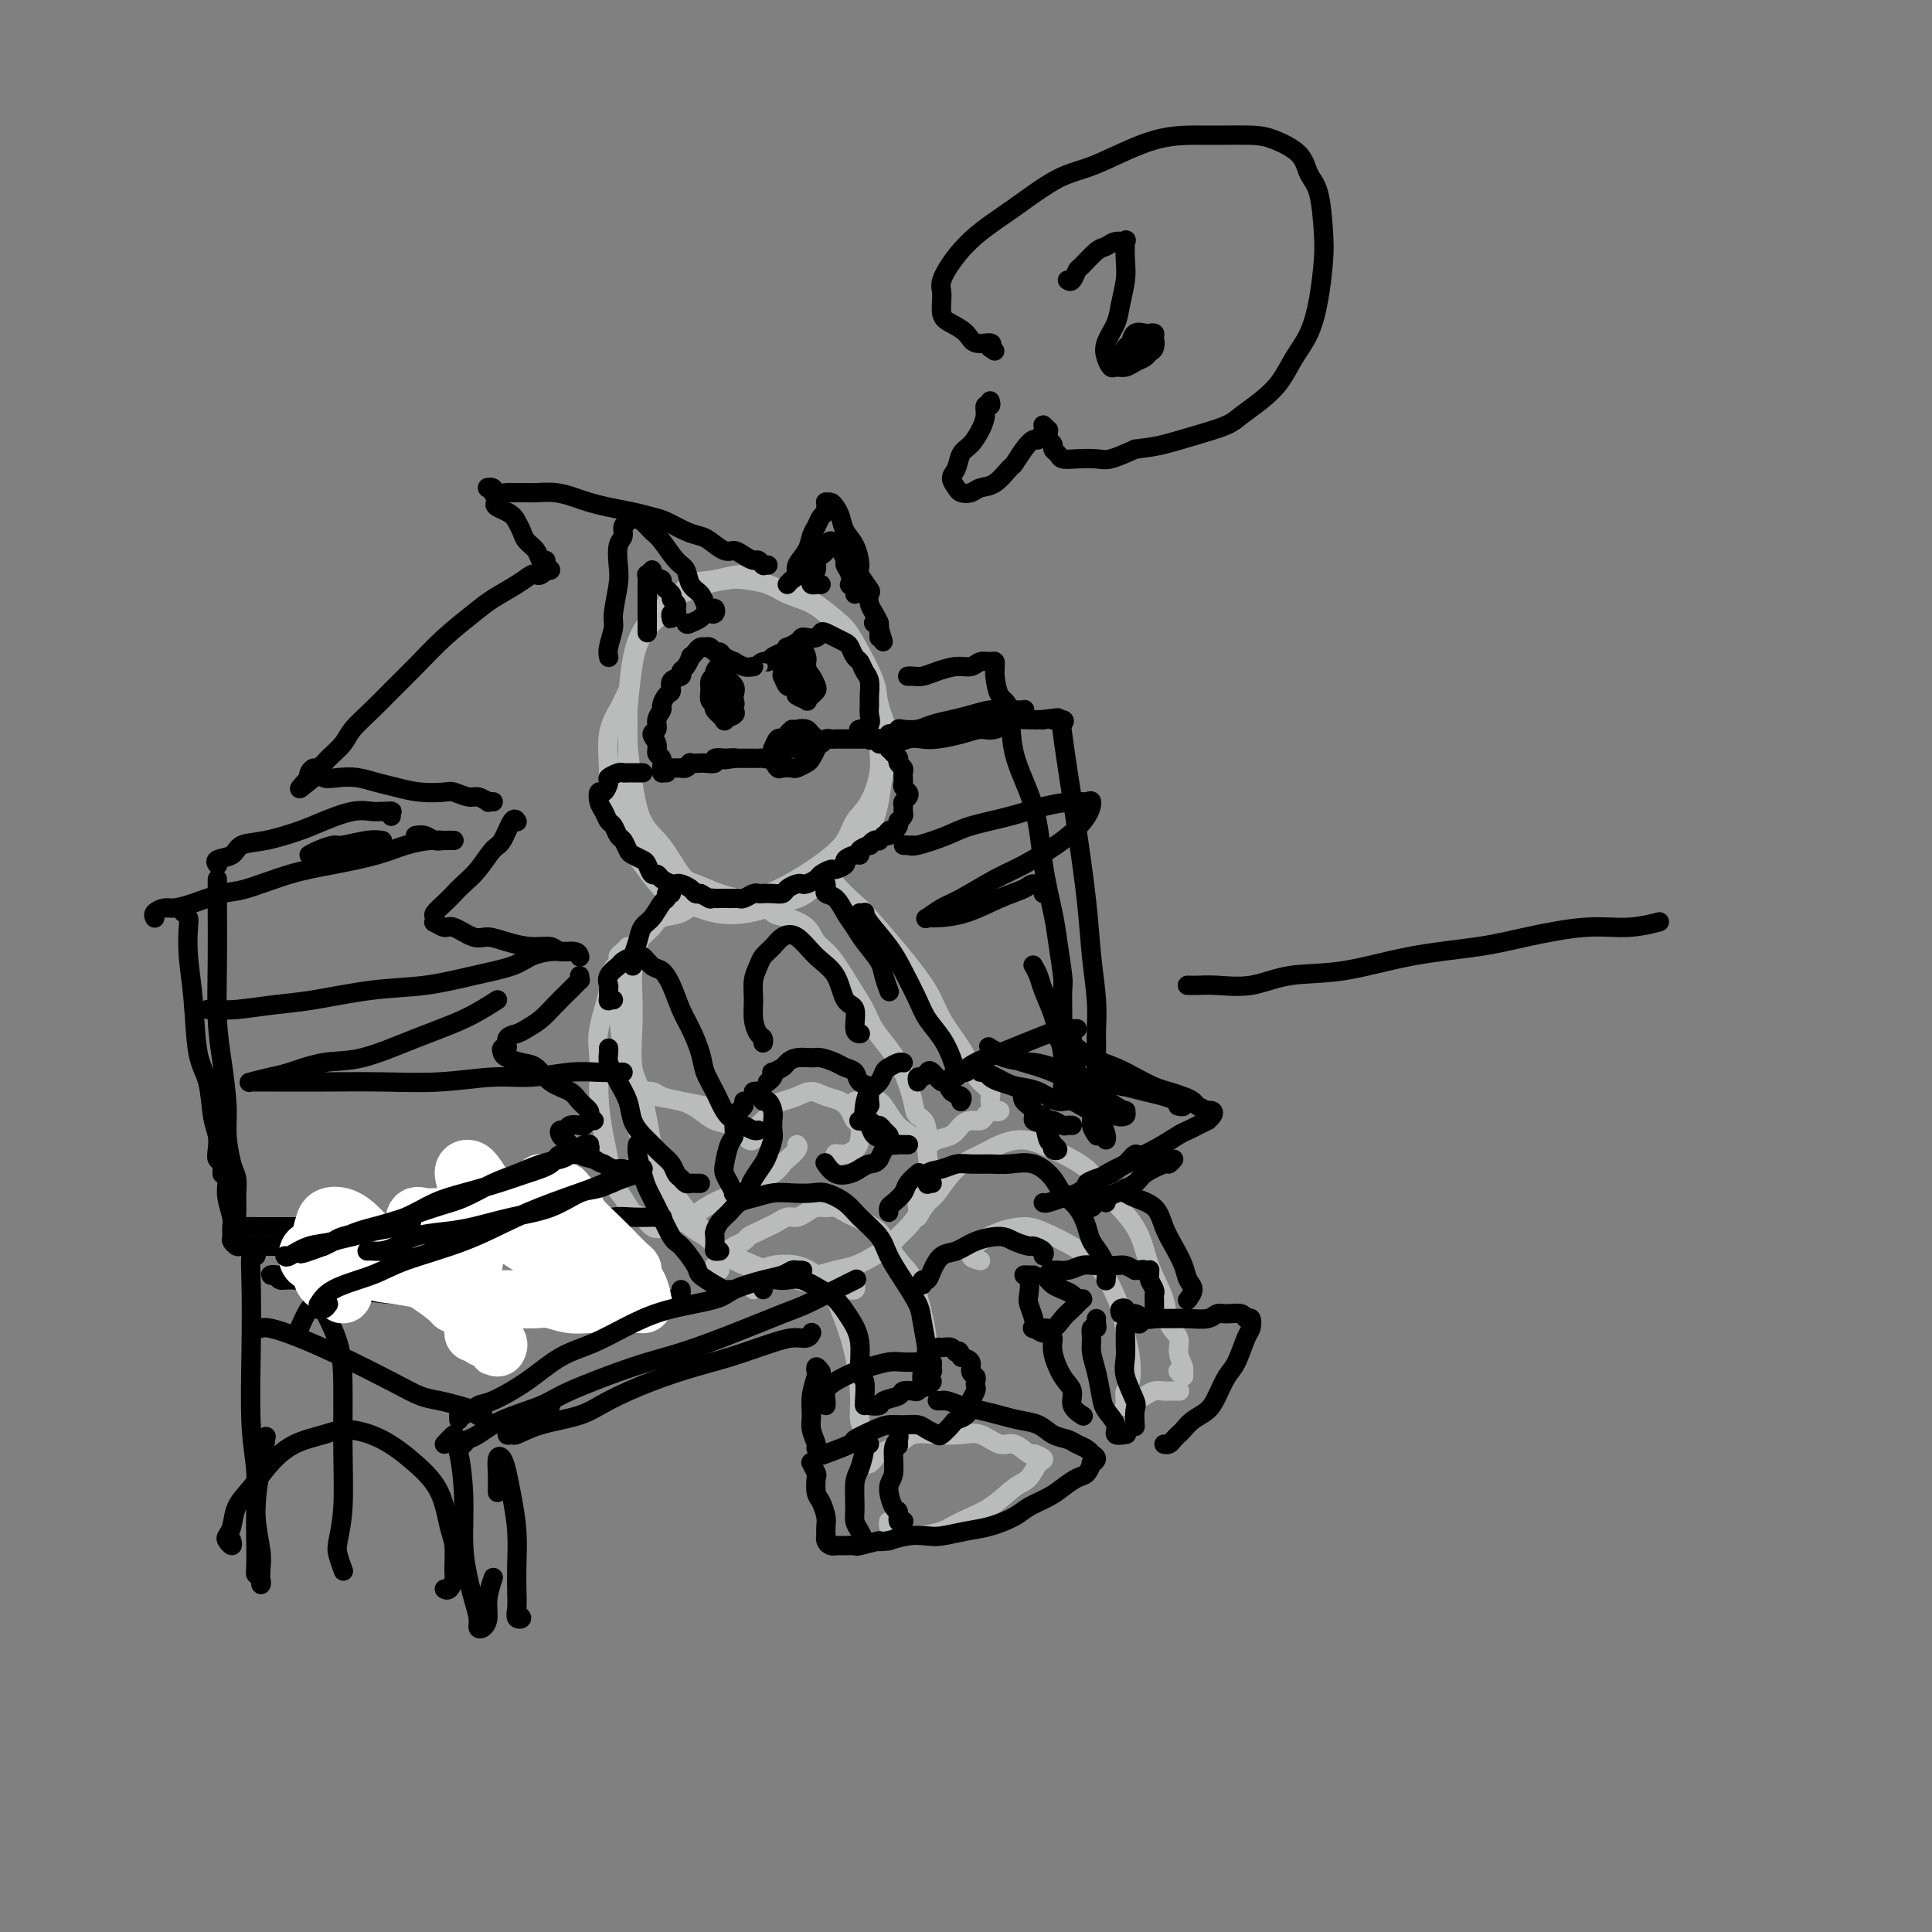 <svg viewBox='0 0 400 400' version='1.1' xmlns='http://www.w3.org/2000/svg' xmlns:xlink='http://www.w3.org/1999/xlink'><rect x="0" y="0" width="400" height="400" fill="#808080" stroke="none"/><g fill='none' stroke='#BABBBB' stroke-width='4' stroke-linecap='round' stroke-linejoin='round'><path d='M130,143c-0.371,0.721 -0.741,1.443 -1,2c-0.259,0.557 -0.405,0.950 -1,2c-0.595,1.050 -1.637,2.757 -2,5c-0.363,2.243 -0.047,5.021 0,7c0.047,1.979 -0.177,3.159 0,5c0.177,1.841 0.754,4.343 2,7c1.246,2.657 3.159,5.470 5,8c1.841,2.530 3.608,4.777 5,6c1.392,1.223 2.410,1.423 4,2c1.590,0.577 3.754,1.530 6,2c2.246,0.470 4.575,0.458 7,0c2.425,-0.458 4.946,-1.363 7,-2c2.054,-0.637 3.639,-1.008 5,-2c1.361,-0.992 2.496,-2.605 4,-4c1.504,-1.395 3.375,-2.572 5,-4c1.625,-1.428 3.002,-3.106 4,-5c0.998,-1.894 1.616,-4.004 2,-6c0.384,-1.996 0.535,-3.879 1,-6c0.465,-2.121 1.246,-4.481 1,-7c-0.246,-2.519 -1.518,-5.196 -2,-7c-0.482,-1.804 -0.174,-2.734 -1,-5c-0.826,-2.266 -2.786,-5.866 -4,-8c-1.214,-2.134 -1.680,-2.801 -3,-4c-1.320,-1.199 -3.493,-2.931 -5,-4c-1.507,-1.069 -2.349,-1.477 -4,-2c-1.651,-0.523 -4.110,-1.162 -6,-2c-1.890,-0.838 -3.211,-1.874 -5,-2c-1.789,-0.126 -4.047,0.657 -6,1c-1.953,0.343 -3.603,0.246 -5,1c-1.397,0.754 -2.542,2.358 -4,4c-1.458,1.642 -3.229,3.321 -5,5'/><path d='M134,130c-2.014,2.745 -2.549,5.109 -3,8c-0.451,2.891 -0.817,6.311 -1,9c-0.183,2.689 -0.183,4.647 0,7c0.183,2.353 0.550,5.102 1,8c0.450,2.898 0.983,5.946 2,8c1.017,2.054 2.518,3.115 4,5c1.482,1.885 2.943,4.595 4,6c1.057,1.405 1.708,1.507 3,2c1.292,0.493 3.223,1.378 5,2c1.777,0.622 3.400,0.982 5,1c1.600,0.018 3.176,-0.305 5,-1c1.824,-0.695 3.895,-1.762 6,-3c2.105,-1.238 4.242,-2.648 6,-4c1.758,-1.352 3.137,-2.645 4,-4c0.863,-1.355 1.212,-2.773 2,-4c0.788,-1.227 2.017,-2.265 3,-4c0.983,-1.735 1.721,-4.168 2,-6c0.279,-1.832 0.098,-3.063 0,-5c-0.098,-1.937 -0.112,-4.581 0,-6c0.112,-1.419 0.351,-1.615 0,-3c-0.351,-1.385 -1.292,-3.960 -2,-6c-0.708,-2.040 -1.183,-3.543 -2,-5c-0.817,-1.457 -1.977,-2.866 -3,-4c-1.023,-1.134 -1.909,-1.992 -3,-3c-1.091,-1.008 -2.387,-2.166 -4,-3c-1.613,-0.834 -3.543,-1.346 -5,-2c-1.457,-0.654 -2.440,-1.452 -4,-2c-1.560,-0.548 -3.696,-0.848 -5,-1c-1.304,-0.152 -1.774,-0.156 -3,0c-1.226,0.156 -3.207,0.473 -5,1c-1.793,0.527 -3.396,1.263 -5,2'/><path d='M141,123c-3.266,0.598 -2.430,1.094 -3,2c-0.570,0.906 -2.547,2.223 -4,4c-1.453,1.777 -2.382,4.013 -3,7c-0.618,2.987 -0.924,6.724 -1,10c-0.076,3.276 0.077,6.089 0,9c-0.077,2.911 -0.385,5.918 0,9c0.385,3.082 1.462,6.237 2,8c0.538,1.763 0.536,2.132 1,3c0.464,0.868 1.394,2.234 2,3c0.606,0.766 0.887,0.933 1,1c0.113,0.067 0.056,0.033 0,0'/><path d='M134,192c-0.424,-0.004 -0.848,-0.008 -1,0c-0.152,0.008 -0.030,0.028 0,0c0.030,-0.028 -0.030,-0.103 0,0c0.030,0.103 0.152,0.383 0,1c-0.152,0.617 -0.578,1.571 -1,3c-0.422,1.429 -0.839,3.331 -1,5c-0.161,1.669 -0.065,3.103 0,5c0.065,1.897 0.099,4.256 0,7c-0.099,2.744 -0.330,5.874 0,8c0.330,2.126 1.222,3.247 2,6c0.778,2.753 1.443,7.139 2,10c0.557,2.861 1.008,4.198 2,6c0.992,1.802 2.526,4.069 4,6c1.474,1.931 2.886,3.526 4,5c1.114,1.474 1.928,2.825 3,4c1.072,1.175 2.400,2.172 4,3c1.600,0.828 3.470,1.487 5,2c1.530,0.513 2.719,0.882 4,1c1.281,0.118 2.653,-0.013 4,0c1.347,0.013 2.668,0.169 4,0c1.332,-0.169 2.675,-0.664 4,-1c1.325,-0.336 2.634,-0.512 4,-1c1.366,-0.488 2.791,-1.289 4,-2c1.209,-0.711 2.203,-1.332 3,-2c0.797,-0.668 1.398,-1.382 2,-2c0.602,-0.618 1.205,-1.140 2,-2c0.795,-0.860 1.782,-2.056 2,-3c0.218,-0.944 -0.333,-1.634 0,-3c0.333,-1.366 1.551,-3.406 2,-5c0.449,-1.594 0.128,-2.741 0,-4c-0.128,-1.259 -0.064,-2.629 0,-4'/><path d='M192,235c-0.105,-3.279 -1.369,-3.475 -2,-4c-0.631,-0.525 -0.630,-1.378 -1,-3c-0.370,-1.622 -1.112,-4.014 -2,-6c-0.888,-1.986 -1.921,-3.568 -3,-5c-1.079,-1.432 -2.205,-2.714 -3,-4c-0.795,-1.286 -1.261,-2.574 -2,-4c-0.739,-1.426 -1.752,-2.988 -3,-5c-1.248,-2.012 -2.733,-4.474 -4,-6c-1.267,-1.526 -2.316,-2.115 -3,-3c-0.684,-0.885 -1.001,-2.066 -2,-3c-0.999,-0.934 -2.679,-1.622 -4,-2c-1.321,-0.378 -2.282,-0.446 -3,-1c-0.718,-0.554 -1.193,-1.594 -2,-2c-0.807,-0.406 -1.945,-0.177 -3,0c-1.055,0.177 -2.028,0.303 -3,0c-0.972,-0.303 -1.945,-1.035 -3,-1c-1.055,0.035 -2.193,0.838 -3,1c-0.807,0.162 -1.285,-0.315 -2,0c-0.715,0.315 -1.668,1.423 -3,2c-1.332,0.577 -3.043,0.625 -4,1c-0.957,0.375 -1.161,1.079 -2,2c-0.839,0.921 -2.313,2.059 -3,3c-0.687,0.941 -0.588,1.684 -1,3c-0.412,1.316 -1.337,3.204 -2,5c-0.663,1.796 -1.065,3.501 -1,6c0.065,2.499 0.597,5.794 1,8c0.403,2.206 0.677,3.323 1,5c0.323,1.677 0.695,3.913 1,6c0.305,2.087 0.544,4.023 1,6c0.456,1.977 1.130,3.993 2,6c0.870,2.007 1.935,4.003 3,6'/><path d='M137,246c1.019,2.541 1.065,2.893 2,4c0.935,1.107 2.759,2.969 4,4c1.241,1.031 1.898,1.232 3,2c1.102,0.768 2.650,2.104 4,3c1.350,0.896 2.504,1.353 4,2c1.496,0.647 3.334,1.484 5,2c1.666,0.516 3.160,0.712 4,1c0.840,0.288 1.028,0.666 2,1c0.972,0.334 2.730,0.622 4,1c1.270,0.378 2.053,0.847 3,1c0.947,0.153 2.058,-0.011 3,0c0.942,0.011 1.715,0.195 2,0c0.285,-0.195 0.081,-0.770 0,-1c-0.081,-0.230 -0.041,-0.115 0,0'/><path d='M130,196c-0.292,0.318 -0.584,0.636 -1,1c-0.416,0.364 -0.956,0.775 -1,1c-0.044,0.225 0.409,0.265 0,1c-0.409,0.735 -1.680,2.164 -2,3c-0.320,0.836 0.309,1.080 0,3c-0.309,1.920 -1.558,5.516 -2,8c-0.442,2.484 -0.078,3.855 0,6c0.078,2.145 -0.131,5.063 0,8c0.131,2.937 0.601,5.894 1,8c0.399,2.106 0.726,3.361 1,5c0.274,1.639 0.496,3.662 1,5c0.504,1.338 1.291,1.992 2,3c0.709,1.008 1.341,2.369 2,3c0.659,0.631 1.343,0.531 2,1c0.657,0.469 1.285,1.506 2,2c0.715,0.494 1.518,0.446 3,0c1.482,-0.446 3.645,-1.288 5,-2c1.355,-0.712 1.903,-1.293 3,-2c1.097,-0.707 2.742,-1.541 4,-2c1.258,-0.459 2.129,-0.542 3,-1c0.871,-0.458 1.744,-1.292 3,-2c1.256,-0.708 2.897,-1.290 4,-2c1.103,-0.710 1.668,-1.549 2,-2c0.332,-0.451 0.429,-0.513 1,-1c0.571,-0.487 1.615,-1.400 2,-2c0.385,-0.600 0.110,-0.886 0,-1c-0.110,-0.114 -0.055,-0.057 0,0'/><path d='M146,229c-1.703,-0.340 -3.406,-0.680 -5,-1c-1.594,-0.320 -3.079,-0.618 -4,-1c-0.921,-0.382 -1.279,-0.846 -2,-1c-0.721,-0.154 -1.806,0.003 -2,0c-0.194,-0.003 0.503,-0.165 1,0c0.497,0.165 0.794,0.659 2,1c1.206,0.341 3.321,0.530 5,1c1.679,0.470 2.922,1.221 4,2c1.078,0.779 1.990,1.585 3,2c1.010,0.415 2.117,0.437 3,1c0.883,0.563 1.543,1.665 2,2c0.457,0.335 0.713,-0.098 1,0c0.287,0.098 0.606,0.728 1,1c0.394,0.272 0.865,0.185 1,0c0.135,-0.185 -0.064,-0.469 0,-1c0.064,-0.531 0.390,-1.308 1,-2c0.610,-0.692 1.503,-1.300 2,-2c0.497,-0.700 0.597,-1.491 1,-2c0.403,-0.509 1.109,-0.737 2,-1c0.891,-0.263 1.969,-0.562 3,-1c1.031,-0.438 2.016,-1.014 3,-1c0.984,0.014 1.966,0.618 3,1c1.034,0.382 2.120,0.543 3,1c0.880,0.457 1.554,1.211 2,2c0.446,0.789 0.663,1.613 1,2c0.337,0.387 0.795,0.339 1,1c0.205,0.661 0.158,2.033 0,3c-0.158,0.967 -0.427,1.530 -1,2c-0.573,0.470 -1.449,0.849 -2,1c-0.551,0.151 -0.775,0.076 -1,0'/><path d='M174,239c-0.844,0.933 -0.956,0.267 -1,0c-0.044,-0.267 -0.022,-0.133 0,0'/><path d='M172,183c-0.393,-0.318 -0.786,-0.636 -1,-1c-0.214,-0.364 -0.251,-0.775 0,-1c0.251,-0.225 0.788,-0.265 1,0c0.212,0.265 0.098,0.835 1,2c0.902,1.165 2.820,2.925 4,4c1.180,1.075 1.622,1.467 3,3c1.378,1.533 3.692,4.209 6,7c2.308,2.791 4.610,5.696 6,8c1.390,2.304 1.869,4.007 3,6c1.131,1.993 2.915,4.277 4,6c1.085,1.723 1.470,2.886 2,4c0.530,1.114 1.204,2.179 2,3c0.796,0.821 1.713,1.397 2,2c0.287,0.603 -0.057,1.234 0,2c0.057,0.766 0.513,1.669 1,2c0.487,0.331 1.003,0.091 1,0c-0.003,-0.091 -0.525,-0.035 -1,0c-0.475,0.035 -0.904,0.047 -1,0c-0.096,-0.047 0.140,-0.154 0,0c-0.140,0.154 -0.655,0.570 -1,1c-0.345,0.430 -0.519,0.874 -1,1c-0.481,0.126 -1.270,-0.067 -2,0c-0.730,0.067 -1.402,0.394 -2,1c-0.598,0.606 -1.123,1.491 -2,2c-0.877,0.509 -2.108,0.643 -3,1c-0.892,0.357 -1.447,0.936 -2,1c-0.553,0.064 -1.104,-0.389 -2,-1c-0.896,-0.611 -2.137,-1.380 -3,-2c-0.863,-0.620 -1.348,-1.090 -2,-2c-0.652,-0.910 -1.472,-2.260 -2,-3c-0.528,-0.740 -0.764,-0.870 -1,-1'/><path d='M182,228c-1.585,-1.238 -1.549,-0.332 -2,0c-0.451,0.332 -1.391,0.089 -2,0c-0.609,-0.089 -0.888,-0.026 -1,0c-0.112,0.026 -0.056,0.013 0,0'/><path d='M149,263c-0.431,-0.030 -0.861,-0.060 -1,0c-0.139,0.060 0.015,0.209 0,0c-0.015,-0.209 -0.197,-0.777 0,-1c0.197,-0.223 0.774,-0.101 1,0c0.226,0.101 0.101,0.182 0,0c-0.101,-0.182 -0.178,-0.626 0,-1c0.178,-0.374 0.610,-0.678 1,-1c0.390,-0.322 0.737,-0.664 1,-1c0.263,-0.336 0.440,-0.668 1,-1c0.560,-0.332 1.501,-0.666 2,-1c0.499,-0.334 0.556,-0.668 1,-1c0.444,-0.332 1.274,-0.663 2,-1c0.726,-0.337 1.349,-0.682 2,-1c0.651,-0.318 1.329,-0.611 2,-1c0.671,-0.389 1.334,-0.875 2,-1c0.666,-0.125 1.333,0.109 2,0c0.667,-0.109 1.333,-0.562 2,-1c0.667,-0.438 1.334,-0.860 2,-1c0.666,-0.140 1.332,0.003 2,0c0.668,-0.003 1.338,-0.153 2,0c0.662,0.153 1.317,0.609 2,1c0.683,0.391 1.394,0.717 2,1c0.606,0.283 1.107,0.522 2,1c0.893,0.478 2.179,1.193 3,2c0.821,0.807 1.176,1.705 2,3c0.824,1.295 2.116,2.988 3,4c0.884,1.012 1.361,1.343 2,3c0.639,1.657 1.441,4.638 2,7c0.559,2.362 0.874,4.103 1,6c0.126,1.897 0.063,3.948 0,6'/><path d='M192,284c0.467,3.400 0.133,2.400 0,2c-0.133,-0.400 -0.067,-0.200 0,0'/><path d='M156,267c-0.090,-0.755 -0.180,-1.510 0,-2c0.180,-0.490 0.632,-0.714 1,-1c0.368,-0.286 0.654,-0.635 1,-1c0.346,-0.365 0.754,-0.746 2,-1c1.246,-0.254 3.331,-0.382 5,0c1.669,0.382 2.920,1.273 4,2c1.080,0.727 1.987,1.290 3,3c1.013,1.710 2.132,4.568 3,7c0.868,2.432 1.485,4.437 2,7c0.515,2.563 0.926,5.684 1,8c0.074,2.316 -0.190,3.825 0,5c0.190,1.175 0.836,2.014 1,3c0.164,0.986 -0.152,2.120 0,3c0.152,0.880 0.772,1.506 1,2c0.228,0.494 0.065,0.855 0,1c-0.065,0.145 -0.033,0.072 0,0'/><path d='M179,303c0.311,0.095 0.623,0.190 1,0c0.377,-0.190 0.820,-0.664 1,-1c0.180,-0.336 0.099,-0.534 1,-1c0.901,-0.466 2.785,-1.199 4,-2c1.215,-0.801 1.760,-1.671 3,-2c1.240,-0.329 3.174,-0.118 5,0c1.826,0.118 3.544,0.145 5,0c1.456,-0.145 2.651,-0.460 4,0c1.349,0.460 2.853,1.696 4,2c1.147,0.304 1.937,-0.324 3,0c1.063,0.324 2.399,1.600 3,2c0.601,0.400 0.469,-0.074 1,0c0.531,0.074 1.726,0.698 2,1c0.274,0.302 -0.373,0.283 -1,1c-0.627,0.717 -1.233,2.170 -2,3c-0.767,0.830 -1.696,1.035 -3,2c-1.304,0.965 -2.982,2.689 -5,4c-2.018,1.311 -4.375,2.209 -6,3c-1.625,0.791 -2.516,1.473 -4,2c-1.484,0.527 -3.560,0.898 -5,1c-1.440,0.102 -2.242,-0.064 -3,0c-0.758,0.064 -1.471,0.357 -2,0c-0.529,-0.357 -0.873,-1.365 -1,-2c-0.127,-0.635 -0.036,-0.896 0,-1c0.036,-0.104 0.018,-0.052 0,0'/><path d='M190,252c0.706,-1.172 1.412,-2.345 2,-3c0.588,-0.655 1.058,-0.793 2,-2c0.942,-1.207 2.356,-3.482 4,-5c1.644,-1.518 3.518,-2.280 5,-3c1.482,-0.720 2.571,-1.399 4,-2c1.429,-0.601 3.198,-1.126 5,-1c1.802,0.126 3.636,0.902 6,2c2.364,1.098 5.257,2.519 7,4c1.743,1.481 2.335,3.022 4,5c1.665,1.978 4.401,4.392 6,7c1.599,2.608 2.059,5.411 3,8c0.941,2.589 2.361,4.963 3,7c0.639,2.037 0.497,3.735 1,5c0.503,1.265 1.653,2.095 2,3c0.347,0.905 -0.107,1.885 0,3c0.107,1.115 0.775,2.365 1,3c0.225,0.635 0.008,0.653 0,1c-0.008,0.347 0.194,1.021 0,1c-0.194,-0.021 -0.783,-0.736 -1,-1c-0.217,-0.264 -0.062,-0.075 0,0c0.062,0.075 0.031,0.038 0,0'/><path d='M203,261c-0.951,-0.213 -1.903,-0.425 -2,-1c-0.097,-0.575 0.660,-1.511 1,-2c0.340,-0.489 0.263,-0.529 1,-1c0.737,-0.471 2.290,-1.372 4,-2c1.710,-0.628 3.579,-0.983 5,-1c1.421,-0.017 2.394,0.304 4,1c1.606,0.696 3.845,1.766 6,3c2.155,1.234 4.224,2.631 6,5c1.776,2.369 3.257,5.708 4,8c0.743,2.292 0.749,3.535 1,5c0.251,1.465 0.747,3.153 1,5c0.253,1.847 0.262,3.855 0,5c-0.262,1.145 -0.796,1.428 -1,2c-0.204,0.572 -0.077,1.432 0,2c0.077,0.568 0.103,0.842 0,1c-0.103,0.158 -0.336,0.200 0,0c0.336,-0.200 1.241,-0.642 2,-1c0.759,-0.358 1.374,-0.632 2,-1c0.626,-0.368 1.264,-0.831 2,-1c0.736,-0.169 1.568,-0.045 2,0c0.432,0.045 0.462,0.012 1,0c0.538,-0.012 1.582,-0.003 2,0c0.418,0.003 0.209,0.002 0,0'/></g>
<g fill='none' stroke='#000000' stroke-width='4' stroke-linecap='round' stroke-linejoin='round'><path d='M159,117c-0.416,0.009 -0.832,0.017 -1,0c-0.168,-0.017 -0.089,-0.060 0,0c0.089,0.060 0.190,0.222 0,0c-0.190,-0.222 -0.669,-0.828 -1,-1c-0.331,-0.172 -0.515,0.091 -1,0c-0.485,-0.091 -1.270,-0.535 -2,-1c-0.730,-0.465 -1.405,-0.950 -2,-1c-0.595,-0.050 -1.111,0.334 -2,0c-0.889,-0.334 -2.152,-1.385 -3,-2c-0.848,-0.615 -1.282,-0.795 -2,-1c-0.718,-0.205 -1.721,-0.436 -3,-1c-1.279,-0.564 -2.835,-1.461 -4,-2c-1.165,-0.539 -1.938,-0.722 -3,-1c-1.062,-0.278 -2.411,-0.653 -4,-1c-1.589,-0.347 -3.417,-0.667 -5,-1c-1.583,-0.333 -2.923,-0.678 -4,-1c-1.077,-0.322 -1.893,-0.622 -3,-1c-1.107,-0.378 -2.505,-0.834 -4,-1c-1.495,-0.166 -3.087,-0.044 -4,0c-0.913,0.044 -1.147,0.008 -2,0c-0.853,-0.008 -2.323,0.012 -3,0c-0.677,-0.012 -0.559,-0.056 -1,0c-0.441,0.056 -1.439,0.210 -2,0c-0.561,-0.210 -0.683,-0.786 -1,-1c-0.317,-0.214 -0.828,-0.066 -1,0c-0.172,0.066 -0.005,0.049 0,0c0.005,-0.049 -0.153,-0.128 0,0c0.153,0.128 0.615,0.465 1,1c0.385,0.535 0.692,1.267 1,2'/><path d='M103,104c-1.511,0.667 0.712,1.333 2,2c1.288,0.667 1.640,1.335 2,2c0.360,0.665 0.728,1.326 1,2c0.272,0.674 0.450,1.360 1,2c0.550,0.640 1.473,1.233 2,2c0.527,0.767 0.659,1.708 1,2c0.341,0.292 0.891,-0.066 1,0c0.109,0.066 -0.222,0.557 0,1c0.222,0.443 0.999,0.837 1,1c0.001,0.163 -0.772,0.095 -1,0c-0.228,-0.095 0.090,-0.217 0,0c-0.090,0.217 -0.586,0.771 -1,1c-0.414,0.229 -0.744,0.132 -1,0c-0.256,-0.132 -0.436,-0.298 -1,0c-0.564,0.298 -1.511,1.061 -3,2c-1.489,0.939 -3.521,2.053 -5,3c-1.479,0.947 -2.404,1.726 -4,3c-1.596,1.274 -3.863,3.044 -6,5c-2.137,1.956 -4.143,4.098 -6,6c-1.857,1.902 -3.565,3.562 -5,5c-1.435,1.438 -2.598,2.652 -4,4c-1.402,1.348 -3.044,2.830 -4,4c-0.956,1.170 -1.227,2.029 -2,3c-0.773,0.971 -2.050,2.054 -3,3c-0.950,0.946 -1.575,1.756 -2,2c-0.425,0.244 -0.650,-0.079 -1,0c-0.350,0.079 -0.825,0.560 -1,1c-0.175,0.440 -0.050,0.840 0,1c0.050,0.160 0.025,0.080 0,0'/><path d='M64,161c-4.191,4.487 -0.670,1.205 1,0c1.670,-1.205 1.488,-0.334 2,0c0.512,0.334 1.717,0.132 3,0c1.283,-0.132 2.645,-0.193 4,0c1.355,0.193 2.704,0.639 4,1c1.296,0.361 2.539,0.637 4,1c1.461,0.363 3.139,0.814 5,1c1.861,0.186 3.904,0.106 5,0c1.096,-0.106 1.245,-0.239 2,0c0.755,0.239 2.115,0.849 3,1c0.885,0.151 1.295,-0.156 2,0c0.705,0.156 1.704,0.774 2,1c0.296,0.226 -0.113,0.061 0,0c0.113,-0.061 0.746,-0.017 1,0c0.254,0.017 0.127,0.009 0,0'/><path d='M107,170c0.064,0.112 0.128,0.225 0,0c-0.128,-0.225 -0.446,-0.786 -1,0c-0.554,0.786 -1.342,2.921 -2,4c-0.658,1.079 -1.187,1.104 -2,2c-0.813,0.896 -1.910,2.664 -3,4c-1.090,1.336 -2.173,2.242 -3,3c-0.827,0.758 -1.398,1.370 -2,2c-0.602,0.630 -1.235,1.278 -2,2c-0.765,0.722 -1.663,1.518 -2,2c-0.337,0.482 -0.114,0.649 0,1c0.114,0.351 0.120,0.886 0,1c-0.120,0.114 -0.367,-0.195 0,0c0.367,0.195 1.349,0.892 2,1c0.651,0.108 0.970,-0.373 2,0c1.030,0.373 2.769,1.602 4,2c1.231,0.398 1.953,-0.033 3,0c1.047,0.033 2.420,0.530 4,1c1.580,0.470 3.365,0.914 5,1c1.635,0.086 3.118,-0.187 4,0c0.882,0.187 1.164,0.834 2,1c0.836,0.166 2.225,-0.148 3,0c0.775,0.148 0.936,0.756 1,1c0.064,0.244 0.032,0.122 0,0'/><path d='M126,136c0.002,0.008 0.005,0.017 0,0c-0.005,-0.017 -0.016,-0.059 0,0c0.016,0.059 0.061,0.221 0,0c-0.061,-0.221 -0.226,-0.823 0,-2c0.226,-1.177 0.844,-2.928 1,-4c0.156,-1.072 -0.150,-1.466 0,-3c0.150,-1.534 0.757,-4.208 1,-6c0.243,-1.792 0.122,-2.704 0,-4c-0.122,-1.296 -0.243,-2.978 0,-4c0.243,-1.022 0.852,-1.385 1,-2c0.148,-0.615 -0.165,-1.483 0,-2c0.165,-0.517 0.807,-0.682 1,-1c0.193,-0.318 -0.062,-0.789 0,-1c0.062,-0.211 0.443,-0.162 1,0c0.557,0.162 1.291,0.437 2,1c0.709,0.563 1.393,1.415 2,2c0.607,0.585 1.136,0.905 2,2c0.864,1.095 2.063,2.965 3,4c0.937,1.035 1.613,1.234 2,2c0.387,0.766 0.485,2.099 1,3c0.515,0.901 1.445,1.369 2,2c0.555,0.631 0.734,1.423 1,2c0.266,0.577 0.618,0.938 1,1c0.382,0.062 0.794,-0.177 1,0c0.206,0.177 0.207,0.768 0,1c-0.207,0.232 -0.623,0.103 -1,0c-0.377,-0.103 -0.717,-0.182 -1,0c-0.283,0.182 -0.509,0.623 -1,1c-0.491,0.377 -1.245,0.688 -2,1'/><path d='M143,129c-0.844,0.467 -0.956,0.133 -1,0c-0.044,-0.133 -0.022,-0.067 0,0'/><path d='M134,131c0.000,-0.357 0.000,-0.715 0,-1c-0.000,-0.285 -0.000,-0.499 0,-1c0.000,-0.501 0.000,-1.291 0,-2c-0.000,-0.709 -0.001,-1.338 0,-2c0.001,-0.662 0.005,-1.359 0,-2c-0.005,-0.641 -0.018,-1.227 0,-2c0.018,-0.773 0.065,-1.735 0,-2c-0.065,-0.265 -0.244,0.166 0,0c0.244,-0.166 0.910,-0.927 1,-1c0.090,-0.073 -0.397,0.544 0,1c0.397,0.456 1.680,0.752 2,1c0.320,0.248 -0.321,0.447 0,1c0.321,0.553 1.604,1.459 2,2c0.396,0.541 -0.094,0.719 0,1c0.094,0.281 0.771,0.667 1,1c0.229,0.333 0.009,0.612 0,1c-0.009,0.388 0.194,0.885 0,1c-0.194,0.115 -0.784,-0.151 -1,0c-0.216,0.151 -0.058,0.721 0,1c0.058,0.279 0.016,0.267 0,0c-0.016,-0.267 -0.004,-0.791 0,-1c0.004,-0.209 0.002,-0.105 0,0'/><path d='M163,121c0.295,-0.351 0.590,-0.703 1,-1c0.410,-0.297 0.936,-0.541 1,-1c0.064,-0.459 -0.334,-1.135 0,-2c0.334,-0.865 1.400,-1.919 2,-3c0.600,-1.081 0.735,-2.187 1,-3c0.265,-0.813 0.660,-1.332 1,-2c0.340,-0.668 0.626,-1.485 1,-2c0.374,-0.515 0.835,-0.727 1,-1c0.165,-0.273 0.033,-0.607 0,-1c-0.033,-0.393 0.033,-0.846 0,-1c-0.033,-0.154 -0.164,-0.007 0,0c0.164,0.007 0.625,-0.124 1,0c0.375,0.124 0.665,0.502 1,1c0.335,0.498 0.715,1.115 1,2c0.285,0.885 0.476,2.038 1,3c0.524,0.962 1.380,1.734 2,3c0.620,1.266 1.002,3.025 1,4c-0.002,0.975 -0.390,1.167 0,2c0.390,0.833 1.558,2.307 2,3c0.442,0.693 0.157,0.605 0,1c-0.157,0.395 -0.186,1.273 0,2c0.186,0.727 0.586,1.304 1,2c0.414,0.696 0.843,1.512 1,2c0.157,0.488 0.042,0.649 0,1c-0.042,0.351 -0.011,0.892 0,1c0.011,0.108 0.003,-0.219 0,0c-0.003,0.219 -0.001,0.982 0,1c0.001,0.018 0.000,-0.709 0,-1c-0.000,-0.291 -0.000,-0.145 0,0'/><path d='M182,131c1.686,4.011 0.400,0.539 0,-1c-0.400,-1.539 0.085,-1.145 0,-1c-0.085,0.145 -0.738,0.041 -1,0c-0.262,-0.041 -0.131,-0.021 0,0'/><path d='M170,121c-0.454,0.006 -0.907,0.013 -1,0c-0.093,-0.013 0.175,-0.044 0,0c-0.175,0.044 -0.794,0.163 -1,0c-0.206,-0.163 0.000,-0.607 0,-1c-0.000,-0.393 -0.206,-0.735 0,-1c0.206,-0.265 0.825,-0.452 1,-1c0.175,-0.548 -0.094,-1.458 0,-2c0.094,-0.542 0.550,-0.716 1,-1c0.450,-0.284 0.894,-0.677 1,-1c0.106,-0.323 -0.125,-0.577 0,-1c0.125,-0.423 0.607,-1.015 1,-1c0.393,0.015 0.697,0.636 1,1c0.303,0.364 0.603,0.469 1,1c0.397,0.531 0.890,1.486 1,2c0.110,0.514 -0.163,0.585 0,1c0.163,0.415 0.762,1.173 1,2c0.238,0.827 0.116,1.724 0,2c-0.116,0.276 -0.227,-0.070 0,0c0.227,0.070 0.792,0.557 1,1c0.208,0.443 0.059,0.841 0,1c-0.059,0.159 -0.030,0.080 0,0'/><path d='M133,160c0.081,-0.000 0.162,-0.000 0,0c-0.162,0.000 -0.569,0.000 -1,0c-0.431,-0.000 -0.888,-0.001 -1,0c-0.112,0.001 0.120,0.004 0,0c-0.120,-0.004 -0.592,-0.013 -1,0c-0.408,0.013 -0.753,0.050 -1,0c-0.247,-0.050 -0.395,-0.187 -1,0c-0.605,0.187 -1.665,0.697 -2,1c-0.335,0.303 0.057,0.398 0,1c-0.057,0.602 -0.562,1.709 -1,2c-0.438,0.291 -0.808,-0.236 -1,0c-0.192,0.236 -0.206,1.233 0,2c0.206,0.767 0.633,1.304 1,2c0.367,0.696 0.676,1.552 1,2c0.324,0.448 0.663,0.487 1,1c0.337,0.513 0.671,1.500 1,2c0.329,0.500 0.651,0.514 1,1c0.349,0.486 0.723,1.444 1,2c0.277,0.556 0.456,0.708 1,1c0.544,0.292 1.454,0.722 2,1c0.546,0.278 0.727,0.404 1,1c0.273,0.596 0.637,1.663 1,2c0.363,0.337 0.726,-0.054 1,0c0.274,0.054 0.458,0.553 1,1c0.542,0.447 1.440,0.841 2,1c0.560,0.159 0.780,0.081 1,0c0.220,-0.081 0.440,-0.166 1,0c0.560,0.166 1.458,0.583 2,1c0.542,0.417 0.726,0.833 1,1c0.274,0.167 0.637,0.083 1,0'/><path d='M145,185c2.572,1.464 2.002,1.124 2,1c-0.002,-0.124 0.563,-0.034 1,0c0.437,0.034 0.746,0.010 1,0c0.254,-0.010 0.453,-0.006 1,0c0.547,0.006 1.442,0.016 2,0c0.558,-0.016 0.779,-0.057 1,0c0.221,0.057 0.443,0.211 1,0c0.557,-0.211 1.449,-0.788 2,-1c0.551,-0.212 0.763,-0.060 1,0c0.237,0.060 0.501,0.026 1,0c0.499,-0.026 1.233,-0.046 2,0c0.767,0.046 1.566,0.157 2,0c0.434,-0.157 0.501,-0.581 1,-1c0.499,-0.419 1.428,-0.833 2,-1c0.572,-0.167 0.787,-0.087 1,0c0.213,0.087 0.423,0.182 1,0c0.577,-0.182 1.522,-0.640 2,-1c0.478,-0.360 0.491,-0.621 1,-1c0.509,-0.379 1.516,-0.876 2,-1c0.484,-0.124 0.446,0.125 1,0c0.554,-0.125 1.702,-0.625 2,-1c0.298,-0.375 -0.252,-0.626 0,-1c0.252,-0.374 1.307,-0.870 2,-1c0.693,-0.130 1.026,0.105 1,0c-0.026,-0.105 -0.409,-0.550 0,-1c0.409,-0.450 1.612,-0.904 2,-1c0.388,-0.096 -0.037,0.168 0,0c0.037,-0.168 0.536,-0.767 1,-1c0.464,-0.233 0.894,-0.101 1,0c0.106,0.101 -0.113,0.172 0,0c0.113,-0.172 0.556,-0.586 1,-1'/><path d='M183,173c3.796,-1.793 1.788,-0.274 1,0c-0.788,0.274 -0.354,-0.697 0,-1c0.354,-0.303 0.630,0.063 1,0c0.370,-0.063 0.835,-0.556 1,-1c0.165,-0.444 0.030,-0.840 0,-1c-0.030,-0.160 0.045,-0.084 0,0c-0.045,0.084 -0.209,0.177 0,0c0.209,-0.177 0.792,-0.625 1,-1c0.208,-0.375 0.043,-0.678 0,-1c-0.043,-0.322 0.037,-0.664 0,-1c-0.037,-0.336 -0.192,-0.667 0,-1c0.192,-0.333 0.731,-0.666 1,-1c0.269,-0.334 0.268,-0.667 0,-1c-0.268,-0.333 -0.803,-0.667 -1,-1c-0.197,-0.333 -0.057,-0.666 0,-1c0.057,-0.334 0.029,-0.667 0,-1c-0.029,-0.333 -0.061,-0.664 0,-1c0.061,-0.336 0.213,-0.678 0,-1c-0.213,-0.322 -0.792,-0.625 -1,-1c-0.208,-0.375 -0.045,-0.822 0,-1c0.045,-0.178 -0.027,-0.086 0,0c0.027,0.086 0.151,0.168 0,0c-0.151,-0.168 -0.579,-0.585 -1,-1c-0.421,-0.415 -0.835,-0.828 -1,-1c-0.165,-0.172 -0.082,-0.102 0,0c0.082,0.102 0.163,0.237 0,0c-0.163,-0.237 -0.569,-0.847 -1,-1c-0.431,-0.153 -0.885,0.151 -1,0c-0.115,-0.151 0.110,-0.757 0,-1c-0.110,-0.243 -0.555,-0.121 -1,0'/><path d='M181,153c-1.321,-1.856 -1.123,-0.497 -1,0c0.123,0.497 0.172,0.133 0,0c-0.172,-0.133 -0.566,-0.036 -1,0c-0.434,0.036 -0.909,0.010 -1,0c-0.091,-0.010 0.201,-0.003 0,0c-0.201,0.003 -0.894,0.001 -1,0c-0.106,-0.001 0.375,-0.000 0,0c-0.375,0.000 -1.606,0.000 -2,0c-0.394,-0.000 0.049,-0.001 0,0c-0.049,0.001 -0.590,0.004 -1,0c-0.410,-0.004 -0.688,-0.015 -1,0c-0.312,0.015 -0.657,0.057 -1,0c-0.343,-0.057 -0.684,-0.212 -1,0c-0.316,0.212 -0.608,0.793 -1,1c-0.392,0.207 -0.884,0.041 -1,0c-0.116,-0.041 0.142,0.042 0,0c-0.142,-0.042 -0.686,-0.208 -1,0c-0.314,0.208 -0.398,0.792 -1,1c-0.602,0.208 -1.723,0.041 -2,0c-0.277,-0.041 0.291,0.045 0,0c-0.291,-0.045 -1.440,-0.222 -2,0c-0.560,0.222 -0.531,0.844 -1,1c-0.469,0.156 -1.436,-0.154 -2,0c-0.564,0.154 -0.723,0.773 -1,1c-0.277,0.227 -0.671,0.061 -1,0c-0.329,-0.061 -0.595,-0.016 -1,0c-0.405,0.016 -0.951,0.004 -1,0c-0.049,-0.004 0.399,-0.001 0,0c-0.399,0.001 -1.646,0.000 -2,0c-0.354,-0.000 0.185,-0.000 0,0c-0.185,0.000 -1.092,0.000 -2,0'/><path d='M152,157c-4.356,0.620 -0.745,0.170 0,0c0.745,-0.170 -1.376,-0.060 -2,0c-0.624,0.060 0.249,0.069 0,0c-0.249,-0.069 -1.620,-0.215 -2,0c-0.380,0.215 0.230,0.790 0,1c-0.230,0.210 -1.301,0.055 -2,0c-0.699,-0.055 -1.027,-0.011 -1,0c0.027,0.011 0.410,-0.011 0,0c-0.410,0.011 -1.612,0.056 -2,0c-0.388,-0.056 0.037,-0.211 0,0c-0.037,0.211 -0.536,0.789 -1,1c-0.464,0.211 -0.894,0.057 -1,0c-0.106,-0.057 0.112,-0.015 0,0c-0.112,0.015 -0.556,0.004 -1,0c-0.444,-0.004 -0.890,-0.001 -1,0c-0.110,0.001 0.114,0.000 0,0c-0.114,-0.000 -0.567,-0.000 -1,0c-0.433,0.000 -0.847,0.000 -1,0c-0.153,-0.000 -0.044,-0.000 0,0c0.044,0.000 0.022,0.000 0,0'/><path d='M164,151c-0.331,0.292 -0.663,0.585 -1,1c-0.337,0.415 -0.680,0.954 -1,1c-0.320,0.046 -0.618,-0.401 -1,0c-0.382,0.401 -0.846,1.648 -1,2c-0.154,0.352 0.004,-0.193 0,0c-0.004,0.193 -0.171,1.124 0,2c0.171,0.876 0.680,1.695 1,2c0.320,0.305 0.453,0.094 1,0c0.547,-0.094 1.509,-0.070 2,0c0.491,0.070 0.509,0.188 1,0c0.491,-0.188 1.453,-0.680 2,-1c0.547,-0.320 0.679,-0.467 1,-1c0.321,-0.533 0.830,-1.453 1,-2c0.170,-0.547 0.002,-0.722 0,-1c-0.002,-0.278 0.163,-0.660 0,-1c-0.163,-0.340 -0.655,-0.637 -1,-1c-0.345,-0.363 -0.542,-0.792 -1,-1c-0.458,-0.208 -1.176,-0.196 -2,0c-0.824,0.196 -1.752,0.574 -2,1c-0.248,0.426 0.185,0.899 0,1c-0.185,0.101 -0.987,-0.169 -1,0c-0.013,0.169 0.764,0.777 1,1c0.236,0.223 -0.070,0.061 0,0c0.070,-0.061 0.517,-0.020 1,0c0.483,0.020 1.001,0.019 1,0c-0.001,-0.019 -0.522,-0.058 -1,0c-0.478,0.058 -0.912,0.211 -1,0c-0.088,-0.211 0.168,-0.788 0,-1c-0.168,-0.212 -0.762,-0.061 -1,0c-0.238,0.061 -0.119,0.030 0,0'/><path d='M138,160c-0.422,0.004 -0.844,0.008 -1,0c-0.156,-0.008 -0.046,-0.029 0,0c0.046,0.029 0.028,0.107 0,0c-0.028,-0.107 -0.065,-0.400 0,-1c0.065,-0.600 0.232,-1.508 0,-2c-0.232,-0.492 -0.862,-0.568 -1,-1c-0.138,-0.432 0.216,-1.219 0,-2c-0.216,-0.781 -1.001,-1.556 -1,-2c0.001,-0.444 0.787,-0.557 1,-1c0.213,-0.443 -0.149,-1.217 0,-2c0.149,-0.783 0.808,-1.576 1,-2c0.192,-0.424 -0.085,-0.481 0,-1c0.085,-0.519 0.530,-1.501 1,-2c0.470,-0.499 0.966,-0.514 1,-1c0.034,-0.486 -0.393,-1.445 0,-2c0.393,-0.555 1.607,-0.708 2,-1c0.393,-0.292 -0.035,-0.722 0,-1c0.035,-0.278 0.534,-0.404 1,-1c0.466,-0.596 0.899,-1.662 1,-2c0.101,-0.338 -0.132,0.053 0,0c0.132,-0.053 0.627,-0.551 1,-1c0.373,-0.449 0.625,-0.848 1,-1c0.375,-0.152 0.874,-0.055 1,0c0.126,0.055 -0.122,0.070 0,0c0.122,-0.070 0.615,-0.225 1,0c0.385,0.225 0.662,0.830 1,1c0.338,0.170 0.738,-0.094 1,0c0.262,0.094 0.388,0.547 1,1c0.612,0.453 1.710,0.905 2,1c0.290,0.095 -0.230,-0.167 0,0c0.230,0.167 1.208,0.762 2,1c0.792,0.238 1.396,0.119 2,0'/><path d='M156,138c2.191,0.374 1.168,0.308 1,0c-0.168,-0.308 0.520,-0.857 1,-1c0.480,-0.143 0.754,0.120 1,0c0.246,-0.120 0.465,-0.623 1,-1c0.535,-0.377 1.386,-0.626 2,-1c0.614,-0.374 0.989,-0.871 1,-1c0.011,-0.129 -0.344,0.110 0,0c0.344,-0.110 1.388,-0.569 2,-1c0.612,-0.431 0.793,-0.835 1,-1c0.207,-0.165 0.442,-0.093 1,0c0.558,0.093 1.440,0.206 2,0c0.560,-0.206 0.798,-0.731 1,-1c0.202,-0.269 0.369,-0.280 1,0c0.631,0.280 1.727,0.853 2,1c0.273,0.147 -0.278,-0.130 0,0c0.278,0.130 1.384,0.668 2,1c0.616,0.332 0.743,0.458 1,1c0.257,0.542 0.643,1.500 1,2c0.357,0.500 0.684,0.543 1,1c0.316,0.457 0.620,1.330 1,2c0.380,0.670 0.836,1.139 1,2c0.164,0.861 0.037,2.115 0,3c-0.037,0.885 0.018,1.400 0,2c-0.018,0.600 -0.108,1.285 0,2c0.108,0.715 0.414,1.462 0,2c-0.414,0.538 -1.547,0.868 -2,1c-0.453,0.132 -0.227,0.066 0,0'/><path d='M148,140c-0.432,0.250 -0.864,0.500 -1,1c-0.136,0.500 0.024,1.252 0,2c-0.024,0.748 -0.233,1.494 0,2c0.233,0.506 0.907,0.774 1,1c0.093,0.226 -0.396,0.411 0,1c0.396,0.589 1.675,1.581 2,2c0.325,0.419 -0.306,0.264 0,0c0.306,-0.264 1.548,-0.637 2,-1c0.452,-0.363 0.113,-0.717 0,-1c-0.113,-0.283 -0.001,-0.495 0,-1c0.001,-0.505 -0.107,-1.303 0,-2c0.107,-0.697 0.431,-1.294 0,-2c-0.431,-0.706 -1.618,-1.522 -2,-2c-0.382,-0.478 0.040,-0.620 0,-1c-0.040,-0.380 -0.543,-1.000 -1,-1c-0.457,0.000 -0.869,0.621 -1,1c-0.131,0.379 0.020,0.517 0,1c-0.020,0.483 -0.212,1.311 0,2c0.212,0.689 0.826,1.238 1,2c0.174,0.762 -0.093,1.736 0,2c0.093,0.264 0.548,-0.181 1,0c0.452,0.181 0.903,0.987 1,1c0.097,0.013 -0.160,-0.767 0,-1c0.160,-0.233 0.736,0.080 1,0c0.264,-0.080 0.214,-0.554 0,-1c-0.214,-0.446 -0.593,-0.865 -1,-1c-0.407,-0.135 -0.841,0.015 -1,0c-0.159,-0.015 -0.043,-0.196 0,0c0.043,0.196 0.012,0.770 0,1c-0.012,0.230 -0.006,0.115 0,0'/><path d='M163,138c0.113,-0.006 0.227,-0.011 0,0c-0.227,0.011 -0.794,0.039 -1,0c-0.206,-0.039 -0.052,-0.146 0,0c0.052,0.146 0.003,0.546 0,1c-0.003,0.454 0.042,0.961 0,1c-0.042,0.039 -0.171,-0.391 0,0c0.171,0.391 0.642,1.605 1,2c0.358,0.395 0.604,-0.027 1,0c0.396,0.027 0.943,0.502 1,1c0.057,0.498 -0.377,1.017 0,1c0.377,-0.017 1.565,-0.572 2,-1c0.435,-0.428 0.117,-0.729 0,-1c-0.117,-0.271 -0.034,-0.511 0,-1c0.034,-0.489 0.019,-1.227 0,-2c-0.019,-0.773 -0.043,-1.582 0,-2c0.043,-0.418 0.151,-0.446 0,-1c-0.151,-0.554 -0.562,-1.636 -1,-2c-0.438,-0.364 -0.903,-0.011 -1,0c-0.097,0.011 0.175,-0.320 0,0c-0.175,0.320 -0.795,1.290 -1,2c-0.205,0.710 0.005,1.161 0,2c-0.005,0.839 -0.227,2.068 0,3c0.227,0.932 0.901,1.567 1,2c0.099,0.433 -0.376,0.663 0,1c0.376,0.337 1.604,0.782 2,1c0.396,0.218 -0.040,0.209 0,0c0.040,-0.209 0.558,-0.620 1,-1c0.442,-0.380 0.809,-0.731 1,-1c0.191,-0.269 0.205,-0.457 0,-1c-0.205,-0.543 -0.630,-1.441 -1,-2c-0.370,-0.559 -0.685,-0.780 -1,-1'/><path d='M167,139c-0.110,-0.882 0.114,-0.586 0,-1c-0.114,-0.414 -0.566,-1.536 -1,-2c-0.434,-0.464 -0.848,-0.268 -1,0c-0.152,0.268 -0.041,0.608 0,1c0.041,0.392 0.011,0.836 0,1c-0.011,0.164 -0.003,0.047 0,0c0.003,-0.047 0.002,-0.023 0,0'/><path d='M120,202c-0.041,0.464 -0.083,0.929 0,1c0.083,0.071 0.289,-0.251 0,0c-0.289,0.251 -1.074,1.076 -2,2c-0.926,0.924 -1.993,1.948 -3,3c-1.007,1.052 -1.953,2.132 -3,3c-1.047,0.868 -2.193,1.524 -3,2c-0.807,0.476 -1.274,0.772 -2,1c-0.726,0.228 -1.710,0.390 -2,1c-0.290,0.610 0.113,1.670 0,2c-0.113,0.330 -0.743,-0.068 -1,0c-0.257,0.068 -0.142,0.602 0,1c0.142,0.398 0.311,0.659 1,1c0.689,0.341 1.899,0.763 3,1c1.101,0.237 2.093,0.291 3,1c0.907,0.709 1.730,2.073 3,3c1.270,0.927 2.986,1.415 4,2c1.014,0.585 1.327,1.266 2,2c0.673,0.734 1.708,1.521 2,2c0.292,0.479 -0.158,0.650 0,1c0.158,0.350 0.925,0.877 1,1c0.075,0.123 -0.543,-0.159 -1,0c-0.457,0.159 -0.753,0.760 -1,1c-0.247,0.240 -0.445,0.120 -1,0c-0.555,-0.120 -1.466,-0.239 -2,0c-0.534,0.239 -0.691,0.837 -1,1c-0.309,0.163 -0.771,-0.107 -1,0c-0.229,0.107 -0.224,0.592 0,1c0.224,0.408 0.668,0.738 1,1c0.332,0.262 0.551,0.455 1,1c0.449,0.545 1.128,1.441 2,2c0.872,0.559 1.936,0.779 3,1'/><path d='M123,240c1.443,0.935 1.550,0.773 2,1c0.450,0.227 1.244,0.844 2,1c0.756,0.156 1.473,-0.150 2,0c0.527,0.150 0.865,0.757 1,1c0.135,0.243 0.068,0.121 0,0'/><path d='M127,207c-0.424,-0.056 -0.847,-0.112 -1,0c-0.153,0.112 -0.034,0.391 0,0c0.034,-0.391 -0.017,-1.453 0,-2c0.017,-0.547 0.102,-0.581 0,-1c-0.102,-0.419 -0.389,-1.225 0,-2c0.389,-0.775 1.455,-1.521 2,-2c0.545,-0.479 0.569,-0.690 1,-1c0.431,-0.310 1.270,-0.717 2,-1c0.730,-0.283 1.350,-0.442 2,0c0.650,0.442 1.329,1.485 2,2c0.671,0.515 1.336,0.504 2,1c0.664,0.496 1.329,1.500 2,3c0.671,1.500 1.349,3.496 2,5c0.651,1.504 1.277,2.518 2,4c0.723,1.482 1.545,3.434 2,5c0.455,1.566 0.544,2.748 1,4c0.456,1.252 1.277,2.574 2,4c0.723,1.426 1.346,2.957 2,4c0.654,1.043 1.338,1.600 2,2c0.662,0.400 1.301,0.643 2,1c0.699,0.357 1.457,0.827 2,1c0.543,0.173 0.869,0.049 1,0c0.131,-0.049 0.065,-0.025 0,0'/><path d='M126,217c0.026,0.247 0.052,0.495 0,1c-0.052,0.505 -0.184,1.268 0,2c0.184,0.732 0.682,1.431 1,2c0.318,0.569 0.455,1.006 1,2c0.545,0.994 1.497,2.546 2,4c0.503,1.454 0.558,2.812 1,4c0.442,1.188 1.270,2.206 2,3c0.730,0.794 1.361,1.364 2,2c0.639,0.636 1.284,1.337 2,2c0.716,0.663 1.501,1.288 2,2c0.499,0.712 0.711,1.511 1,2c0.289,0.489 0.656,0.667 1,1c0.344,0.333 0.667,0.821 1,1c0.333,0.179 0.678,0.048 1,0c0.322,-0.048 0.622,-0.013 1,0c0.378,0.013 0.832,0.003 1,0c0.168,-0.003 0.048,-0.001 0,0c-0.048,0.001 -0.024,0.000 0,0'/><path d='M154,228c0.081,0.348 0.163,0.696 0,1c-0.163,0.304 -0.569,0.564 -1,1c-0.431,0.436 -0.887,1.047 -1,2c-0.113,0.953 0.116,2.247 0,3c-0.116,0.753 -0.577,0.966 -1,2c-0.423,1.034 -0.809,2.890 -1,4c-0.191,1.110 -0.188,1.475 0,2c0.188,0.525 0.561,1.210 1,2c0.439,0.790 0.943,1.685 1,2c0.057,0.315 -0.332,0.050 0,0c0.332,-0.050 1.384,0.115 2,0c0.616,-0.115 0.796,-0.510 1,-1c0.204,-0.490 0.433,-1.076 1,-2c0.567,-0.924 1.472,-2.187 2,-3c0.528,-0.813 0.678,-1.176 1,-2c0.322,-0.824 0.816,-2.109 1,-3c0.184,-0.891 0.060,-1.387 0,-2c-0.060,-0.613 -0.054,-1.344 0,-2c0.054,-0.656 0.155,-1.237 0,-2c-0.155,-0.763 -0.567,-1.707 -1,-2c-0.433,-0.293 -0.887,0.065 -1,0c-0.113,-0.065 0.114,-0.554 0,-1c-0.114,-0.446 -0.569,-0.851 -1,-1c-0.431,-0.149 -0.837,-0.043 -1,0c-0.163,0.043 -0.081,0.021 0,0'/><path d='M159,224c-0.109,0.081 -0.219,0.162 0,0c0.219,-0.162 0.765,-0.568 1,-1c0.235,-0.432 0.159,-0.890 0,-1c-0.159,-0.110 -0.400,0.128 0,0c0.400,-0.128 1.443,-0.624 2,-1c0.557,-0.376 0.628,-0.634 1,-1c0.372,-0.366 1.044,-0.841 2,-1c0.956,-0.159 2.197,-0.002 3,0c0.803,0.002 1.170,-0.150 2,0c0.830,0.150 2.125,0.603 3,1c0.875,0.397 1.331,0.738 2,1c0.669,0.262 1.552,0.447 2,1c0.448,0.553 0.459,1.476 1,2c0.541,0.524 1.610,0.651 2,1c0.390,0.349 0.100,0.920 0,1c-0.100,0.080 -0.012,-0.330 0,0c0.012,0.330 -0.053,1.399 0,2c0.053,0.601 0.224,0.735 0,1c-0.224,0.265 -0.842,0.660 -1,1c-0.158,0.340 0.143,0.626 0,1c-0.143,0.374 -0.729,0.836 -1,1c-0.271,0.164 -0.227,0.029 0,0c0.227,-0.029 0.638,0.048 1,0c0.362,-0.048 0.675,-0.220 1,0c0.325,0.220 0.662,0.832 1,1c0.338,0.168 0.676,-0.107 1,0c0.324,0.107 0.634,0.595 1,1c0.366,0.405 0.789,0.727 1,1c0.211,0.273 0.211,0.497 0,1c-0.211,0.503 -0.632,1.287 -1,2c-0.368,0.713 -0.684,1.357 -1,2'/><path d='M182,240c-0.663,0.953 -1.320,0.836 -2,1c-0.680,0.164 -1.384,0.607 -2,1c-0.616,0.393 -1.145,0.734 -2,1c-0.855,0.266 -2.038,0.456 -3,0c-0.962,-0.456 -1.703,-1.559 -2,-2c-0.297,-0.441 -0.148,-0.221 0,0'/><path d='M186,220c0.407,-0.007 0.813,-0.014 1,0c0.187,0.014 0.153,0.048 0,0c-0.153,-0.048 -0.426,-0.179 -1,0c-0.574,0.179 -1.450,0.669 -2,1c-0.550,0.331 -0.775,0.502 -1,1c-0.225,0.498 -0.449,1.323 -1,2c-0.551,0.677 -1.428,1.208 -2,2c-0.572,0.792 -0.840,1.847 -1,3c-0.160,1.153 -0.213,2.404 0,3c0.213,0.596 0.691,0.538 1,1c0.309,0.462 0.450,1.444 1,2c0.550,0.556 1.510,0.685 2,1c0.490,0.315 0.509,0.817 1,1c0.491,0.183 1.452,0.049 2,0c0.548,-0.049 0.683,-0.013 1,0c0.317,0.013 0.816,0.004 1,0c0.184,-0.004 0.053,-0.001 0,0c-0.053,0.001 -0.026,0.001 0,0'/><path d='M190,224c-0.087,-0.448 -0.174,-0.897 0,-1c0.174,-0.103 0.610,0.138 1,0c0.390,-0.138 0.733,-0.657 1,-1c0.267,-0.343 0.457,-0.510 1,0c0.543,0.510 1.438,1.695 2,2c0.562,0.305 0.792,-0.272 1,0c0.208,0.272 0.396,1.393 1,2c0.604,0.607 1.626,0.699 2,1c0.374,0.301 0.101,0.812 0,1c-0.101,0.188 -0.029,0.054 0,0c0.029,-0.054 0.014,-0.027 0,0'/><path d='M178,189c0.425,0.028 0.851,0.056 1,0c0.149,-0.056 0.022,-0.195 0,0c-0.022,0.195 0.062,0.726 1,2c0.938,1.274 2.730,3.292 4,5c1.270,1.708 2.017,3.107 3,5c0.983,1.893 2.200,4.279 3,6c0.800,1.721 1.182,2.776 2,4c0.818,1.224 2.072,2.615 3,4c0.928,1.385 1.531,2.763 2,4c0.469,1.237 0.805,2.331 1,3c0.195,0.669 0.248,0.911 0,1c-0.248,0.089 -0.798,0.024 -1,0c-0.202,-0.024 -0.058,-0.007 0,0c0.058,0.007 0.029,0.003 0,0'/><path d='M139,185c-0.441,-0.104 -0.881,-0.209 -1,0c-0.119,0.209 0.085,0.730 0,1c-0.085,0.270 -0.457,0.289 -1,1c-0.543,0.711 -1.256,2.112 -2,3c-0.744,0.888 -1.520,1.261 -2,2c-0.480,0.739 -0.665,1.844 -1,3c-0.335,1.156 -0.822,2.361 -1,3c-0.178,0.639 -0.048,0.710 0,1c0.048,0.290 0.014,0.797 0,1c-0.014,0.203 -0.007,0.101 0,0'/><path d='M171,183c0.048,0.321 0.096,0.641 0,1c-0.096,0.359 -0.336,0.755 0,1c0.336,0.245 1.249,0.337 2,1c0.751,0.663 1.339,1.895 2,3c0.661,1.105 1.396,2.083 2,3c0.604,0.917 1.076,1.773 2,3c0.924,1.227 2.299,2.824 3,4c0.701,1.176 0.727,1.932 1,3c0.273,1.068 0.792,2.448 1,3c0.208,0.552 0.104,0.276 0,0'/><path d='M158,215c-0.022,0.523 -0.044,1.046 0,1c0.044,-0.046 0.155,-0.662 0,-1c-0.155,-0.338 -0.574,-0.398 -1,-1c-0.426,-0.602 -0.858,-1.747 -1,-3c-0.142,-1.253 0.007,-2.615 0,-4c-0.007,-1.385 -0.168,-2.795 0,-4c0.168,-1.205 0.666,-2.207 1,-3c0.334,-0.793 0.504,-1.377 1,-2c0.496,-0.623 1.320,-1.285 2,-2c0.680,-0.715 1.217,-1.484 2,-2c0.783,-0.516 1.811,-0.779 3,0c1.189,0.779 2.538,2.601 4,4c1.462,1.399 3.036,2.375 4,4c0.964,1.625 1.316,3.900 2,5c0.684,1.100 1.699,1.027 2,2c0.301,0.973 -0.111,2.993 0,4c0.111,1.007 0.746,1.002 1,1c0.254,-0.002 0.127,-0.001 0,0'/><path d='M132,237c0.025,-0.124 0.050,-0.248 0,0c-0.050,0.248 -0.175,0.869 0,2c0.175,1.131 0.650,2.772 1,4c0.350,1.228 0.574,2.041 1,3c0.426,0.959 1.054,2.063 2,4c0.946,1.937 2.211,4.708 3,6c0.789,1.292 1.104,1.106 2,2c0.896,0.894 2.373,2.866 3,4c0.627,1.134 0.403,1.428 1,2c0.597,0.572 2.016,1.421 3,2c0.984,0.579 1.534,0.887 2,1c0.466,0.113 0.847,0.032 1,0c0.153,-0.032 0.076,-0.016 0,0'/><path d='M149,259c-0.421,0.057 -0.843,0.114 -1,0c-0.157,-0.114 -0.050,-0.401 0,-1c0.050,-0.599 0.043,-1.512 0,-2c-0.043,-0.488 -0.123,-0.550 0,-1c0.123,-0.450 0.447,-1.287 1,-2c0.553,-0.713 1.333,-1.301 2,-2c0.667,-0.699 1.221,-1.507 2,-2c0.779,-0.493 1.782,-0.669 3,-1c1.218,-0.331 2.651,-0.815 4,-1c1.349,-0.185 2.614,-0.070 4,0c1.386,0.070 2.893,0.094 4,0c1.107,-0.094 1.815,-0.305 3,0c1.185,0.305 2.848,1.126 4,2c1.152,0.874 1.794,1.802 3,3c1.206,1.198 2.977,2.666 4,4c1.023,1.334 1.298,2.536 2,4c0.702,1.464 1.830,3.192 3,5c1.170,1.808 2.380,3.697 3,5c0.620,1.303 0.650,2.020 1,4c0.350,1.980 1.022,5.221 1,7c-0.022,1.779 -0.737,2.094 -1,3c-0.263,0.906 -0.075,2.402 0,3c0.075,0.598 0.038,0.299 0,0'/><path d='M158,267c-0.064,-0.310 -0.129,-0.621 0,-1c0.129,-0.379 0.450,-0.827 1,-1c0.550,-0.173 1.329,-0.070 2,0c0.671,0.070 1.233,0.107 2,0c0.767,-0.107 1.740,-0.359 3,0c1.260,0.359 2.806,1.329 4,2c1.194,0.671 2.037,1.041 3,2c0.963,0.959 2.048,2.506 3,4c0.952,1.494 1.772,2.936 2,5c0.228,2.064 -0.135,4.749 0,6c0.135,1.251 0.768,1.067 1,2c0.232,0.933 0.062,2.982 0,4c-0.062,1.018 -0.018,1.005 0,1c0.018,-0.005 0.009,-0.003 0,0'/><path d='M171,291c0.033,-0.242 0.065,-0.484 0,-1c-0.065,-0.516 -0.229,-1.305 0,-2c0.229,-0.695 0.851,-1.297 2,-2c1.149,-0.703 2.825,-1.509 4,-2c1.175,-0.491 1.848,-0.667 3,-1c1.152,-0.333 2.782,-0.822 4,-1c1.218,-0.178 2.025,-0.045 3,0c0.975,0.045 2.119,0.002 3,0c0.881,-0.002 1.500,0.038 2,0c0.500,-0.038 0.880,-0.154 1,0c0.120,0.154 -0.019,0.577 0,1c0.019,0.423 0.198,0.845 0,1c-0.198,0.155 -0.771,0.044 -1,0c-0.229,-0.044 -0.115,-0.022 0,0'/><path d='M181,291c-0.418,0.000 -0.837,0.001 -1,0c-0.163,-0.001 -0.071,-0.003 0,0c0.071,0.003 0.121,0.012 0,0c-0.121,-0.012 -0.412,-0.045 0,0c0.412,0.045 1.529,0.170 2,0c0.471,-0.170 0.297,-0.633 1,-1c0.703,-0.367 2.282,-0.638 3,-1c0.718,-0.362 0.574,-0.815 1,-1c0.426,-0.185 1.421,-0.101 2,0c0.579,0.101 0.742,0.220 1,0c0.258,-0.220 0.610,-0.778 1,-1c0.390,-0.222 0.819,-0.108 1,0c0.181,0.108 0.115,0.211 0,0c-0.115,-0.211 -0.278,-0.737 0,-1c0.278,-0.263 0.998,-0.263 1,0c0.002,0.263 -0.714,0.789 -1,1c-0.286,0.211 -0.143,0.105 0,0'/><path d='M170,284c-0.414,-0.531 -0.829,-1.061 -1,-1c-0.171,0.061 -0.100,0.715 0,1c0.100,0.285 0.227,0.202 0,1c-0.227,0.798 -0.808,2.476 -1,4c-0.192,1.524 0.005,2.895 0,4c-0.005,1.105 -0.213,1.944 0,3c0.213,1.056 0.846,2.328 1,3c0.154,0.672 -0.172,0.742 0,1c0.172,0.258 0.844,0.704 1,1c0.156,0.296 -0.202,0.443 1,0c1.202,-0.443 3.963,-1.478 5,-2c1.037,-0.522 0.351,-0.533 1,-1c0.649,-0.467 2.635,-1.390 4,-2c1.365,-0.610 2.110,-0.906 3,-1c0.890,-0.094 1.925,0.015 3,0c1.075,-0.015 2.190,-0.154 3,0c0.810,0.154 1.315,0.602 2,1c0.685,0.398 1.549,0.746 2,1c0.451,0.254 0.489,0.415 1,0c0.511,-0.415 1.495,-1.405 2,-2c0.505,-0.595 0.531,-0.793 1,-1c0.469,-0.207 1.380,-0.423 2,-1c0.620,-0.577 0.951,-1.517 1,-2c0.049,-0.483 -0.182,-0.511 0,-1c0.182,-0.489 0.777,-1.439 1,-2c0.223,-0.561 0.075,-0.731 0,-1c-0.075,-0.269 -0.078,-0.636 0,-1c0.078,-0.364 0.237,-0.727 0,-1c-0.237,-0.273 -0.872,-0.458 -1,-1c-0.128,-0.542 0.249,-1.441 0,-2c-0.249,-0.559 -1.125,-0.780 -2,-1'/><path d='M199,281c-0.351,-2.021 -0.729,-1.074 -1,-1c-0.271,0.074 -0.437,-0.726 -1,-1c-0.563,-0.274 -1.524,-0.021 -2,0c-0.476,0.021 -0.468,-0.190 -1,0c-0.532,0.190 -1.605,0.782 -2,1c-0.395,0.218 -0.113,0.062 0,0c0.113,-0.062 0.056,-0.031 0,0'/><path d='M191,266c-0.094,-0.460 -0.189,-0.920 0,-1c0.189,-0.080 0.660,0.221 1,0c0.340,-0.221 0.549,-0.964 1,-2c0.451,-1.036 1.145,-2.366 2,-3c0.855,-0.634 1.872,-0.572 3,-1c1.128,-0.428 2.367,-1.345 4,-2c1.633,-0.655 3.661,-1.048 5,-1c1.339,0.048 1.991,0.539 3,1c1.009,0.461 2.375,0.894 3,1c0.625,0.106 0.508,-0.116 1,0c0.492,0.116 1.594,0.570 2,1c0.406,0.430 0.116,0.837 0,1c-0.116,0.163 -0.058,0.081 0,0'/><path d='M193,245c-0.442,-0.055 -0.884,-0.109 -1,0c-0.116,0.109 0.092,0.383 0,0c-0.092,-0.383 -0.486,-1.423 0,-2c0.486,-0.577 1.850,-0.690 3,-1c1.150,-0.310 2.085,-0.818 3,-1c0.915,-0.182 1.810,-0.040 3,0c1.190,0.040 2.674,-0.022 4,0c1.326,0.022 2.494,0.129 4,0c1.506,-0.129 3.349,-0.495 5,0c1.651,0.495 3.110,1.851 4,3c0.890,1.149 1.212,2.092 2,3c0.788,0.908 2.043,1.779 3,3c0.957,1.221 1.615,2.790 2,4c0.385,1.210 0.495,2.062 1,3c0.505,0.938 1.403,1.963 2,3c0.597,1.037 0.891,2.087 1,3c0.109,0.913 0.031,1.689 0,2c-0.031,0.311 -0.016,0.155 0,0'/><path d='M190,243c0.210,-0.180 0.420,-0.361 0,0c-0.420,0.361 -1.472,1.263 -2,2c-0.528,0.737 -0.534,1.308 -1,2c-0.466,0.692 -1.393,1.505 -2,2c-0.607,0.495 -0.894,0.672 -1,1c-0.106,0.328 -0.030,0.808 0,1c0.030,0.192 0.015,0.096 0,0'/><path d='M214,264c-0.280,0.009 -0.559,0.018 -1,0c-0.441,-0.018 -1.043,-0.062 -1,0c0.043,0.062 0.730,0.231 1,1c0.270,0.769 0.123,2.138 0,3c-0.123,0.862 -0.221,1.217 0,2c0.221,0.783 0.762,1.995 1,3c0.238,1.005 0.175,1.801 0,2c-0.175,0.199 -0.462,-0.201 0,0c0.462,0.201 1.672,1.003 2,1c0.328,-0.003 -0.225,-0.813 0,-1c0.225,-0.187 1.227,0.247 2,0c0.773,-0.247 1.318,-1.177 2,-2c0.682,-0.823 1.500,-1.540 2,-2c0.500,-0.460 0.682,-0.662 1,-1c0.318,-0.338 0.773,-0.812 1,-1c0.227,-0.188 0.226,-0.092 0,0c-0.226,0.092 -0.677,0.178 -1,0c-0.323,-0.178 -0.517,-0.621 -1,-1c-0.483,-0.379 -1.254,-0.693 -2,-1c-0.746,-0.307 -1.466,-0.608 -2,-1c-0.534,-0.392 -0.880,-0.874 -1,-1c-0.120,-0.126 -0.013,0.106 0,0c0.013,-0.106 -0.070,-0.550 0,-1c0.070,-0.450 0.291,-0.905 1,-1c0.709,-0.095 1.905,0.170 3,0c1.095,-0.170 2.089,-0.775 3,-1c0.911,-0.225 1.739,-0.071 3,0c1.261,0.071 2.955,0.057 4,0c1.045,-0.057 1.441,-0.159 2,0c0.559,0.159 1.279,0.580 2,1'/><path d='M235,263c2.967,-0.308 1.384,-0.079 1,0c-0.384,0.079 0.432,0.009 1,0c0.568,-0.009 0.888,0.043 1,0c0.112,-0.043 0.016,-0.180 0,0c-0.016,0.180 0.048,0.678 0,1c-0.048,0.322 -0.209,0.467 0,1c0.209,0.533 0.788,1.452 1,2c0.212,0.548 0.056,0.724 0,1c-0.056,0.276 -0.013,0.652 0,1c0.013,0.348 -0.004,0.668 0,1c0.004,0.332 0.030,0.676 0,1c-0.030,0.324 -0.117,0.626 0,1c0.117,0.374 0.437,0.818 0,1c-0.437,0.182 -1.633,0.100 -2,0c-0.367,-0.100 0.093,-0.219 0,0c-0.093,0.219 -0.741,0.777 -1,1c-0.259,0.223 -0.130,0.112 0,0'/><path d='M196,290c-0.278,-0.000 -0.556,-0.001 -1,0c-0.444,0.001 -1.053,0.003 -1,0c0.053,-0.003 0.768,-0.012 1,0c0.232,0.012 -0.021,0.045 0,0c0.021,-0.045 0.315,-0.166 1,0c0.685,0.166 1.762,0.621 3,1c1.238,0.379 2.638,0.683 4,1c1.362,0.317 2.686,0.648 4,1c1.314,0.352 2.617,0.724 4,1c1.383,0.276 2.846,0.455 4,1c1.154,0.545 1.998,1.456 3,2c1.002,0.544 2.162,0.719 3,1c0.838,0.281 1.354,0.666 2,1c0.646,0.334 1.423,0.616 2,1c0.577,0.384 0.954,0.872 1,1c0.046,0.128 -0.239,-0.102 0,0c0.239,0.102 1.001,0.537 1,1c-0.001,0.463 -0.766,0.953 -1,1c-0.234,0.047 0.063,-0.349 0,0c-0.063,0.349 -0.485,1.445 -1,2c-0.515,0.555 -1.122,0.571 -2,1c-0.878,0.429 -2.026,1.270 -3,2c-0.974,0.730 -1.774,1.347 -3,2c-1.226,0.653 -2.877,1.342 -4,2c-1.123,0.658 -1.717,1.287 -3,2c-1.283,0.713 -3.256,1.511 -5,2c-1.744,0.489 -3.260,0.670 -5,1c-1.740,0.330 -3.703,0.810 -5,1c-1.297,0.190 -1.926,0.090 -3,0c-1.074,-0.090 -2.593,-0.168 -4,0c-1.407,0.168 -2.704,0.584 -4,1'/><path d='M184,319c-3.467,0.403 -1.636,-0.088 -2,0c-0.364,0.088 -2.925,0.756 -4,1c-1.075,0.244 -0.666,0.065 -1,0c-0.334,-0.065 -1.413,-0.017 -2,0c-0.587,0.017 -0.683,0.002 -1,0c-0.317,-0.002 -0.856,0.009 -1,0c-0.144,-0.009 0.105,-0.039 0,0c-0.105,0.039 -0.564,0.148 -1,0c-0.436,-0.148 -0.848,-0.552 -1,-1c-0.152,-0.448 -0.043,-0.939 0,-1c0.043,-0.061 0.022,0.308 0,0c-0.022,-0.308 -0.045,-1.295 0,-2c0.045,-0.705 0.157,-1.129 0,-2c-0.157,-0.871 -0.582,-2.188 -1,-3c-0.418,-0.812 -0.830,-1.118 -1,-2c-0.170,-0.882 -0.097,-2.339 0,-3c0.097,-0.661 0.218,-0.524 0,-1c-0.218,-0.476 -0.777,-1.565 -1,-2c-0.223,-0.435 -0.112,-0.218 0,0'/><path d='M179,299c0.542,0.002 1.084,0.004 1,0c-0.084,-0.004 -0.793,-0.013 -1,0c-0.207,0.013 0.087,0.048 0,1c-0.087,0.952 -0.557,2.821 -1,4c-0.443,1.179 -0.861,1.668 -1,3c-0.139,1.332 0.001,3.506 0,5c-0.001,1.494 -0.145,2.308 0,3c0.145,0.692 0.577,1.263 1,2c0.423,0.737 0.835,1.639 1,2c0.165,0.361 0.082,0.180 0,0'/><path d='M186,299c0.009,0.250 0.018,0.501 0,0c-0.018,-0.501 -0.062,-1.752 0,-2c0.062,-0.248 0.229,0.509 0,1c-0.229,0.491 -0.856,0.718 -1,2c-0.144,1.282 0.195,3.619 0,5c-0.195,1.381 -0.924,1.806 -1,3c-0.076,1.194 0.502,3.157 1,4c0.498,0.843 0.917,0.566 1,1c0.083,0.434 -0.170,1.578 0,2c0.170,0.422 0.763,0.120 1,0c0.237,-0.120 0.119,-0.060 0,0'/><path d='M232,272c-0.126,-0.390 -0.252,-0.780 0,-1c0.252,-0.220 0.882,-0.269 1,0c0.118,0.269 -0.275,0.857 0,1c0.275,0.143 1.220,-0.158 2,0c0.780,0.158 1.396,0.775 2,1c0.604,0.225 1.198,0.056 2,0c0.802,-0.056 1.813,-0.001 3,0c1.187,0.001 2.549,-0.054 4,0c1.451,0.054 2.990,0.215 4,0c1.010,-0.215 1.490,-0.805 2,-1c0.510,-0.195 1.051,0.007 2,0c0.949,-0.007 2.305,-0.223 3,0c0.695,0.223 0.730,0.886 1,1c0.270,0.114 0.774,-0.319 1,0c0.226,0.319 0.174,1.390 0,2c-0.174,0.610 -0.468,0.758 -1,2c-0.532,1.242 -1.301,3.578 -2,5c-0.699,1.422 -1.329,1.929 -2,3c-0.671,1.071 -1.384,2.707 -2,4c-0.616,1.293 -1.135,2.244 -2,3c-0.865,0.756 -2.077,1.317 -3,2c-0.923,0.683 -1.557,1.490 -2,2c-0.443,0.510 -0.693,0.725 -1,1c-0.307,0.275 -0.670,0.610 -1,1c-0.330,0.390 -0.627,0.836 -1,1c-0.373,0.164 -0.821,0.047 -1,0c-0.179,-0.047 -0.090,-0.023 0,0'/><path d='M216,275c0.298,0.365 0.596,0.730 1,1c0.404,0.270 0.915,0.446 1,1c0.085,0.554 -0.257,1.487 0,3c0.257,1.513 1.113,3.607 2,5c0.887,1.393 1.805,2.085 2,3c0.195,0.915 -0.332,2.054 0,3c0.332,0.946 1.523,1.699 2,2c0.477,0.301 0.238,0.151 0,0'/><path d='M227,273c-0.031,0.298 -0.062,0.596 0,1c0.062,0.404 0.216,0.914 0,1c-0.216,0.086 -0.801,-0.251 -1,0c-0.199,0.251 -0.013,1.092 0,2c0.013,0.908 -0.146,1.885 0,3c0.146,1.115 0.597,2.369 1,4c0.403,1.631 0.756,3.638 1,5c0.244,1.362 0.377,2.078 1,3c0.623,0.922 1.734,2.051 2,3c0.266,0.949 -0.313,1.717 0,2c0.313,0.283 1.518,0.081 2,0c0.482,-0.081 0.241,-0.040 0,0'/><path d='M233,279c0.000,-0.236 0.001,-0.471 0,-1c-0.001,-0.529 -0.002,-1.350 0,-2c0.002,-0.650 0.008,-1.127 0,-1c-0.008,0.127 -0.030,0.858 0,2c0.030,1.142 0.113,2.695 0,4c-0.113,1.305 -0.423,2.361 0,4c0.423,1.639 1.577,3.862 2,5c0.423,1.138 0.114,1.191 0,2c-0.114,0.809 -0.033,2.374 0,3c0.033,0.626 0.016,0.313 0,0'/><path d='M81,169c0.013,-0.422 0.027,-0.845 0,-1c-0.027,-0.155 -0.094,-0.043 0,0c0.094,0.043 0.350,0.018 0,0c-0.350,-0.018 -1.304,-0.027 -2,0c-0.696,0.027 -1.133,0.091 -2,0c-0.867,-0.091 -2.166,-0.338 -4,0c-1.834,0.338 -4.205,1.260 -6,2c-1.795,0.740 -3.014,1.297 -5,2c-1.986,0.703 -4.739,1.551 -7,2c-2.261,0.449 -4.031,0.499 -5,1c-0.969,0.501 -1.136,1.454 -2,2c-0.864,0.546 -2.425,0.685 -3,1c-0.575,0.315 -0.164,0.804 0,1c0.164,0.196 0.082,0.098 0,0'/><path d='M45,182c-0.000,0.258 -0.001,0.517 0,1c0.001,0.483 0.003,1.192 0,2c-0.003,0.808 -0.011,1.717 0,4c0.011,2.283 0.041,5.942 0,10c-0.041,4.058 -0.152,8.515 0,12c0.152,3.485 0.566,5.996 1,9c0.434,3.004 0.887,6.499 1,9c0.113,2.501 -0.113,4.008 0,6c0.113,1.992 0.566,4.470 1,6c0.434,1.530 0.848,2.112 1,3c0.152,0.888 0.041,2.080 0,3c-0.041,0.920 -0.011,1.566 0,2c0.011,0.434 0.003,0.655 0,1c-0.003,0.345 -0.001,0.813 0,1c0.001,0.187 0.000,0.094 0,0'/><path d='M49,252c-0.101,0.309 -0.202,0.619 0,1c0.202,0.381 0.706,0.834 1,1c0.294,0.166 0.378,0.044 1,0c0.622,-0.044 1.782,-0.012 3,0c1.218,0.012 2.496,0.003 4,0c1.504,-0.003 3.236,-0.001 5,0c1.764,0.001 3.560,-0.000 6,0c2.440,0.000 5.526,0.001 8,0c2.474,-0.001 4.338,-0.004 7,0c2.662,0.004 6.122,0.016 9,0c2.878,-0.016 5.176,-0.061 8,0c2.824,0.061 6.176,0.226 9,0c2.824,-0.226 5.120,-0.845 7,-1c1.880,-0.155 3.345,0.155 5,0c1.655,-0.155 3.501,-0.774 5,-1c1.499,-0.226 2.650,-0.061 4,0c1.350,0.061 2.898,0.016 4,0c1.102,-0.016 1.758,-0.004 2,0c0.242,0.004 0.069,0.001 0,0c-0.069,-0.001 -0.035,-0.001 0,0'/><path d='M60,264c-0.769,0.002 -1.538,0.005 -2,0c-0.462,-0.005 -0.616,-0.016 -1,0c-0.384,0.016 -0.999,0.060 -1,0c-0.001,-0.060 0.612,-0.224 1,0c0.388,0.224 0.552,0.835 1,1c0.448,0.165 1.180,-0.115 3,0c1.820,0.115 4.729,0.624 7,1c2.271,0.376 3.904,0.619 6,1c2.096,0.381 4.654,0.901 8,1c3.346,0.099 7.480,-0.222 10,0c2.520,0.222 3.425,0.988 6,1c2.575,0.012 6.821,-0.730 10,-1c3.179,-0.270 5.293,-0.069 8,0c2.707,0.069 6.009,0.004 8,0c1.991,-0.004 2.670,0.051 4,0c1.330,-0.051 3.309,-0.209 5,0c1.691,0.209 3.094,0.785 4,1c0.906,0.215 1.315,0.068 2,0c0.685,-0.068 1.648,-0.057 2,0c0.352,0.057 0.094,0.160 0,0c-0.094,-0.160 -0.025,-0.581 0,-1c0.025,-0.419 0.007,-0.834 0,-1c-0.007,-0.166 -0.004,-0.083 0,0'/><path d='M188,140c-0.070,0.006 -0.139,0.012 0,0c0.139,-0.012 0.488,-0.041 1,0c0.512,0.041 1.187,0.151 2,0c0.813,-0.151 1.766,-0.562 3,-1c1.234,-0.438 2.751,-0.903 4,-1c1.249,-0.097 2.229,0.174 3,0c0.771,-0.174 1.331,-0.794 2,-1c0.669,-0.206 1.447,0.001 2,0c0.553,-0.001 0.880,-0.210 1,0c0.120,0.210 0.034,0.841 0,1c-0.034,0.159 -0.016,-0.153 0,0c0.016,0.153 0.029,0.770 0,1c-0.029,0.230 -0.099,0.072 0,1c0.099,0.928 0.368,2.943 1,4c0.632,1.057 1.626,1.157 2,3c0.374,1.843 0.127,5.431 1,9c0.873,3.569 2.865,7.121 4,11c1.135,3.879 1.415,8.087 2,12c0.585,3.913 1.477,7.532 2,10c0.523,2.468 0.676,3.784 1,6c0.324,2.216 0.819,5.333 1,7c0.181,1.667 0.049,1.883 0,3c-0.049,1.117 -0.013,3.134 0,4c0.013,0.866 0.004,0.579 0,1c-0.004,0.421 -0.001,1.549 0,2c0.001,0.451 0.001,0.226 0,0'/><path d='M214,200c-0.098,-0.169 -0.195,-0.339 0,0c0.195,0.339 0.683,1.186 1,2c0.317,0.814 0.462,1.596 1,3c0.538,1.404 1.468,3.430 2,5c0.532,1.570 0.665,2.683 1,4c0.335,1.317 0.871,2.836 1,4c0.129,1.164 -0.148,1.972 0,3c0.148,1.028 0.720,2.276 1,3c0.280,0.724 0.268,0.926 0,1c-0.268,0.074 -0.791,0.021 -1,0c-0.209,-0.021 -0.105,-0.011 0,0'/><path d='M86,173c0.661,-0.113 1.323,-0.227 2,0c0.677,0.227 1.371,0.793 2,1c0.629,0.207 1.195,0.055 2,0c0.805,-0.055 1.851,-0.013 2,0c0.149,0.013 -0.599,-0.005 -1,0c-0.401,0.005 -0.456,0.032 -1,0c-0.544,-0.032 -1.575,-0.123 -3,0c-1.425,0.123 -3.242,0.460 -5,1c-1.758,0.540 -3.458,1.281 -6,2c-2.542,0.719 -5.926,1.414 -9,2c-3.074,0.586 -5.839,1.061 -9,2c-3.161,0.939 -6.719,2.342 -9,3c-2.281,0.658 -3.284,0.571 -5,1c-1.716,0.429 -4.144,1.372 -6,2c-1.856,0.628 -3.138,0.939 -4,1c-0.862,0.061 -1.303,-0.127 -2,0c-0.697,0.127 -1.651,0.570 -2,1c-0.349,0.430 -0.094,0.846 0,1c0.094,0.154 0.027,0.044 0,0c-0.027,-0.044 -0.013,-0.022 0,0'/><path d='M38,189c0.416,0.326 0.831,0.653 1,1c0.169,0.347 0.090,0.715 0,2c-0.090,1.285 -0.193,3.488 0,6c0.193,2.512 0.682,5.333 1,9c0.318,3.667 0.464,8.179 1,11c0.536,2.821 1.463,3.950 2,6c0.537,2.050 0.684,5.020 1,7c0.316,1.980 0.803,2.970 1,4c0.197,1.030 0.105,2.102 0,3c-0.105,0.898 -0.224,1.624 0,2c0.224,0.376 0.792,0.402 1,1c0.208,0.598 0.055,1.767 0,2c-0.055,0.233 -0.011,-0.470 0,-1c0.011,-0.530 -0.011,-0.886 0,-1c0.011,-0.114 0.056,0.013 0,0c-0.056,-0.013 -0.212,-0.168 0,0c0.212,0.168 0.793,0.657 1,1c0.207,0.343 0.041,0.539 0,1c-0.041,0.461 0.042,1.188 0,2c-0.042,0.812 -0.208,1.709 0,3c0.208,1.291 0.791,2.977 1,4c0.209,1.023 0.044,1.384 0,2c-0.044,0.616 0.035,1.485 0,2c-0.035,0.515 -0.182,0.674 0,1c0.182,0.326 0.694,0.819 1,1c0.306,0.181 0.407,0.049 1,0c0.593,-0.049 1.678,-0.016 3,0c1.322,0.016 2.880,0.015 5,0c2.120,-0.015 4.802,-0.042 8,0c3.198,0.042 6.914,0.155 10,0c3.086,-0.155 5.543,-0.577 8,-1'/><path d='M84,257c7.392,0.215 7.873,0.254 10,0c2.127,-0.254 5.900,-0.800 9,-1c3.100,-0.200 5.527,-0.054 8,0c2.473,0.054 4.992,0.015 6,0c1.008,-0.015 0.504,-0.008 0,0'/><path d='M184,153c-0.082,-0.415 -0.164,-0.829 0,-1c0.164,-0.171 0.575,-0.098 1,0c0.425,0.098 0.864,0.219 1,0c0.136,-0.219 -0.032,-0.780 0,-1c0.032,-0.220 0.265,-0.100 1,0c0.735,0.100 1.971,0.181 3,0c1.029,-0.181 1.851,-0.623 3,-1c1.149,-0.377 2.625,-0.690 4,-1c1.375,-0.310 2.649,-0.619 4,-1c1.351,-0.381 2.778,-0.835 4,-1c1.222,-0.165 2.237,-0.041 3,0c0.763,0.041 1.272,-0.001 2,0c0.728,0.001 1.675,0.047 2,0c0.325,-0.047 0.030,-0.185 0,0c-0.030,0.185 0.206,0.693 0,1c-0.206,0.307 -0.852,0.412 -2,1c-1.148,0.588 -2.796,1.661 -4,2c-1.204,0.339 -1.963,-0.054 -3,0c-1.037,0.054 -2.351,0.555 -4,1c-1.649,0.445 -3.632,0.834 -5,1c-1.368,0.166 -2.120,0.111 -3,0c-0.880,-0.111 -1.889,-0.276 -3,0c-1.111,0.276 -2.326,0.994 -3,1c-0.674,0.006 -0.809,-0.702 -1,-1c-0.191,-0.298 -0.438,-0.188 0,0c0.438,0.188 1.561,0.453 3,0c1.439,-0.453 3.193,-1.624 5,-2c1.807,-0.376 3.666,0.043 6,0c2.334,-0.043 5.141,-0.548 7,-1c1.859,-0.452 2.770,-0.853 4,-1c1.230,-0.147 2.780,-0.042 4,0c1.220,0.042 2.110,0.021 3,0'/><path d='M216,149c5.128,-0.761 2.448,-0.163 2,0c-0.448,0.163 1.336,-0.110 2,0c0.664,0.110 0.209,0.601 0,1c-0.209,0.399 -0.172,0.704 0,2c0.172,1.296 0.481,3.584 1,7c0.519,3.416 1.249,7.961 2,13c0.751,5.039 1.522,10.571 2,15c0.478,4.429 0.664,7.755 1,11c0.336,3.245 0.822,6.408 1,9c0.178,2.592 0.048,4.614 0,6c-0.048,1.386 -0.013,2.138 0,3c0.013,0.862 0.004,1.836 0,3c-0.004,1.164 -0.001,2.519 0,3c0.001,0.481 0.002,0.087 0,0c-0.002,-0.087 -0.005,0.134 0,0c0.005,-0.134 0.019,-0.621 0,-1c-0.019,-0.379 -0.072,-0.649 0,-1c0.072,-0.351 0.267,-0.782 0,-1c-0.267,-0.218 -0.997,-0.222 -1,0c-0.003,0.222 0.721,0.668 1,1c0.279,0.332 0.113,0.548 0,2c-0.113,1.452 -0.174,4.141 0,6c0.174,1.859 0.583,2.890 1,4c0.417,1.110 0.843,2.299 1,3c0.157,0.701 0.045,0.915 0,1c-0.045,0.085 -0.022,0.043 0,0'/><path d='M43,209c0.591,-0.026 1.182,-0.052 2,0c0.818,0.052 1.863,0.184 4,0c2.137,-0.184 5.366,-0.682 8,-1c2.634,-0.318 4.673,-0.455 8,-1c3.327,-0.545 7.943,-1.497 12,-2c4.057,-0.503 7.555,-0.555 11,-1c3.445,-0.445 6.839,-1.282 10,-2c3.161,-0.718 6.091,-1.317 8,-2c1.909,-0.683 2.799,-1.451 4,-2c1.201,-0.549 2.714,-0.879 4,-1c1.286,-0.121 2.346,-0.033 3,0c0.654,0.033 0.901,0.009 1,0c0.099,-0.009 0.049,-0.005 0,0'/><path d='M103,207c-2.108,1.355 -4.217,2.710 -7,4c-2.783,1.290 -6.242,2.517 -10,4c-3.758,1.483 -7.817,3.224 -11,4c-3.183,0.776 -5.491,0.586 -8,1c-2.509,0.414 -5.221,1.431 -7,2c-1.779,0.569 -2.627,0.688 -4,1c-1.373,0.312 -3.272,0.816 -4,1c-0.728,0.184 -0.286,0.049 0,0c0.286,-0.049 0.417,-0.012 1,0c0.583,0.012 1.620,-0.001 4,0c2.380,0.001 6.104,0.015 10,0c3.896,-0.015 7.965,-0.060 12,0c4.035,0.060 8.035,0.226 12,0c3.965,-0.226 7.896,-0.845 11,-1c3.104,-0.155 5.382,0.155 8,0c2.618,-0.155 5.577,-0.773 8,-1c2.423,-0.227 4.309,-0.061 6,0c1.691,0.061 3.186,0.016 4,0c0.814,-0.016 0.947,-0.005 1,0c0.053,0.005 0.027,0.002 0,0'/><path d='M190,175c-0.707,-0.003 -1.414,-0.007 -2,0c-0.586,0.007 -1.052,0.024 -1,0c0.052,-0.024 0.623,-0.089 1,0c0.377,0.089 0.559,0.333 2,0c1.441,-0.333 4.139,-1.242 6,-2c1.861,-0.758 2.883,-1.365 5,-2c2.117,-0.635 5.328,-1.296 8,-2c2.672,-0.704 4.807,-1.449 7,-2c2.193,-0.551 4.446,-0.908 6,-1c1.554,-0.092 2.408,0.079 3,0c0.592,-0.079 0.920,-0.410 1,0c0.080,0.410 -0.089,1.559 -1,3c-0.911,1.441 -2.564,3.172 -5,5c-2.436,1.828 -5.655,3.751 -8,5c-2.345,1.249 -3.816,1.823 -6,3c-2.184,1.177 -5.079,2.957 -7,4c-1.921,1.043 -2.866,1.350 -4,2c-1.134,0.650 -2.458,1.643 -3,2c-0.542,0.357 -0.303,0.079 0,0c0.303,-0.079 0.672,0.041 2,0c1.328,-0.041 3.617,-0.243 6,-1c2.383,-0.757 4.859,-2.070 7,-3c2.141,-0.930 3.947,-1.479 5,-2c1.053,-0.521 1.355,-1.016 2,-1c0.645,0.016 1.635,0.543 2,1c0.365,0.457 0.104,0.845 0,1c-0.104,0.155 -0.052,0.078 0,0'/><path d='M54,275c-0.099,0.037 -0.198,0.075 0,0c0.198,-0.075 0.692,-0.262 2,0c1.308,0.262 3.430,0.973 6,2c2.570,1.027 5.587,2.369 9,4c3.413,1.631 7.222,3.550 10,5c2.778,1.450 4.524,2.431 6,3c1.476,0.569 2.682,0.727 4,1c1.318,0.273 2.749,0.662 4,1c1.251,0.338 2.321,0.627 3,1c0.679,0.373 0.965,0.832 1,1c0.035,0.168 -0.183,0.045 0,0c0.183,-0.045 0.767,-0.013 1,0c0.233,0.013 0.117,0.006 0,0'/><path d='M96,299c0.290,-0.380 0.579,-0.760 1,-1c0.421,-0.240 0.973,-0.340 2,-1c1.027,-0.660 2.527,-1.880 5,-3c2.473,-1.120 5.917,-2.140 8,-3c2.083,-0.860 2.805,-1.561 6,-3c3.195,-1.439 8.862,-3.616 13,-5c4.138,-1.384 6.745,-1.974 10,-3c3.255,-1.026 7.156,-2.489 11,-4c3.844,-1.511 7.629,-3.071 10,-4c2.371,-0.929 3.326,-1.228 5,-2c1.674,-0.772 4.066,-2.015 6,-3c1.934,-0.985 3.410,-1.710 4,-2c0.590,-0.290 0.295,-0.145 0,0'/><path d='M66,260c-0.753,-0.000 -1.506,-0.000 -2,0c-0.494,0.000 -0.730,0.002 -1,0c-0.270,-0.002 -0.575,-0.006 -1,0c-0.425,0.006 -0.971,0.022 -1,0c-0.029,-0.022 0.458,-0.081 1,0c0.542,0.081 1.138,0.303 2,0c0.862,-0.303 1.991,-1.132 4,-2c2.009,-0.868 4.900,-1.775 8,-3c3.100,-1.225 6.410,-2.766 9,-4c2.590,-1.234 4.459,-2.159 7,-3c2.541,-0.841 5.753,-1.598 8,-2c2.247,-0.402 3.530,-0.448 5,-1c1.470,-0.552 3.126,-1.610 4,-2c0.874,-0.390 0.964,-0.111 1,0c0.036,0.111 0.018,0.056 0,0'/><path d='M203,220c-0.758,0.306 -1.516,0.612 -2,1c-0.484,0.388 -0.693,0.858 -1,1c-0.307,0.142 -0.713,-0.045 -1,0c-0.287,0.045 -0.457,0.321 0,0c0.457,-0.321 1.540,-1.238 3,-2c1.460,-0.762 3.298,-1.367 5,-2c1.702,-0.633 3.269,-1.294 5,-2c1.731,-0.706 3.627,-1.457 5,-2c1.373,-0.543 2.224,-0.877 3,-1c0.776,-0.123 1.478,-0.033 2,0c0.522,0.033 0.863,0.009 1,0c0.137,-0.009 0.068,-0.005 0,0'/><path d='M220,213c-0.080,0.036 -0.160,0.072 0,0c0.160,-0.072 0.558,-0.252 1,0c0.442,0.252 0.926,0.935 1,2c0.074,1.065 -0.264,2.514 0,4c0.264,1.486 1.128,3.011 2,5c0.872,1.989 1.750,4.442 2,6c0.250,1.558 -0.129,2.222 0,3c0.129,0.778 0.765,1.671 1,2c0.235,0.329 0.067,0.094 0,0c-0.067,-0.094 -0.034,-0.047 0,0'/><path d='M92,299c0.867,-0.923 1.734,-1.845 2,-2c0.266,-0.155 -0.069,0.458 0,1c0.069,0.542 0.543,1.015 1,3c0.457,1.985 0.897,5.484 1,9c0.103,3.516 -0.131,7.051 0,10c0.131,2.949 0.626,5.313 1,7c0.374,1.687 0.626,2.696 1,4c0.374,1.304 0.870,2.902 1,4c0.130,1.098 -0.105,1.695 0,2c0.105,0.305 0.550,0.319 1,0c0.450,-0.319 0.904,-0.972 1,-2c0.096,-1.028 -0.166,-2.431 0,-4c0.166,-1.569 0.762,-3.306 1,-4c0.238,-0.694 0.119,-0.347 0,0'/><path d='M103,309c-0.006,-0.705 -0.013,-1.411 0,-2c0.013,-0.589 0.045,-1.062 0,-2c-0.045,-0.938 -0.166,-2.340 0,-3c0.166,-0.660 0.619,-0.579 1,0c0.381,0.579 0.690,1.655 1,3c0.310,1.345 0.619,2.958 1,5c0.381,2.042 0.833,4.512 1,7c0.167,2.488 0.050,4.993 0,7c-0.050,2.007 -0.031,3.515 0,5c0.031,1.485 0.075,2.948 0,4c-0.075,1.052 -0.267,1.694 0,2c0.267,0.306 0.995,0.275 1,0c0.005,-0.275 -0.713,-0.793 -1,-1c-0.287,-0.207 -0.144,-0.104 0,0'/><path d='M48,319c0.106,0.515 0.212,1.030 0,1c-0.212,-0.030 -0.742,-0.604 -1,-1c-0.258,-0.396 -0.244,-0.615 0,-1c0.244,-0.385 0.716,-0.936 1,-2c0.284,-1.064 0.379,-2.641 1,-4c0.621,-1.359 1.770,-2.498 3,-4c1.230,-1.502 2.543,-3.365 4,-5c1.457,-1.635 3.060,-3.040 5,-4c1.940,-0.960 4.218,-1.474 6,-2c1.782,-0.526 3.069,-1.063 5,-1c1.931,0.063 4.507,0.728 7,2c2.493,1.272 4.902,3.153 7,5c2.098,1.847 3.883,3.659 5,6c1.117,2.341 1.564,5.209 2,7c0.436,1.791 0.859,2.504 1,4c0.141,1.496 -0.001,3.774 0,5c0.001,1.226 0.145,1.401 0,2c-0.145,0.599 -0.577,1.623 -1,2c-0.423,0.377 -0.835,0.108 -1,0c-0.165,-0.108 -0.082,-0.054 0,0'/><path d='M53,260c0.113,-0.429 0.225,-0.859 0,-1c-0.225,-0.141 -0.788,0.006 -1,1c-0.212,0.994 -0.072,2.837 0,6c0.072,3.163 0.076,7.648 0,13c-0.076,5.352 -0.230,11.572 0,16c0.230,4.428 0.846,7.065 1,10c0.154,2.935 -0.154,6.167 0,9c0.154,2.833 0.769,5.267 1,7c0.231,1.733 0.076,2.764 0,4c-0.076,1.236 -0.074,2.678 0,3c0.074,0.322 0.219,-0.477 0,-1c-0.219,-0.523 -0.801,-0.772 -1,-1c-0.199,-0.228 -0.015,-0.437 0,-3c0.015,-2.563 -0.140,-7.481 0,-11c0.140,-3.519 0.576,-5.640 1,-8c0.424,-2.360 0.835,-4.960 1,-6c0.165,-1.040 0.082,-0.520 0,0'/><path d='M62,275c0.627,-1.447 1.254,-2.893 2,-4c0.746,-1.107 1.611,-1.873 2,-2c0.389,-0.127 0.301,0.386 1,2c0.699,1.614 2.184,4.330 3,7c0.816,2.670 0.964,5.294 1,9c0.036,3.706 -0.039,8.493 0,13c0.039,4.507 0.193,8.735 0,12c-0.193,3.265 -0.731,5.568 -1,7c-0.269,1.432 -0.268,1.992 0,3c0.268,1.008 0.803,2.464 1,3c0.197,0.536 0.056,0.153 0,0c-0.056,-0.153 -0.028,-0.077 0,0'/></g>
<g fill='none' stroke='#FFFFFF' stroke-width='12' stroke-linecap='round' stroke-linejoin='round'><path d='M108,248c-0.661,-0.110 -1.323,-0.221 -2,0c-0.677,0.221 -1.370,0.773 -2,1c-0.630,0.227 -1.196,0.131 -1,1c0.196,0.869 1.155,2.705 2,4c0.845,1.295 1.578,2.050 3,3c1.422,0.950 3.533,2.096 5,3c1.467,0.904 2.288,1.567 3,2c0.712,0.433 1.314,0.637 2,1c0.686,0.363 1.457,0.886 2,1c0.543,0.114 0.859,-0.183 0,-1c-0.859,-0.817 -2.893,-2.156 -4,-3c-1.107,-0.844 -1.287,-1.192 -3,-2c-1.713,-0.808 -4.960,-2.076 -8,-3c-3.040,-0.924 -5.874,-1.506 -8,-2c-2.126,-0.494 -3.544,-0.901 -5,-1c-1.456,-0.099 -2.949,0.109 -4,0c-1.051,-0.109 -1.658,-0.535 -2,0c-0.342,0.535 -0.417,2.031 0,4c0.417,1.969 1.327,4.413 2,6c0.673,1.587 1.107,2.319 2,3c0.893,0.681 2.243,1.313 3,2c0.757,0.687 0.922,1.431 1,2c0.078,0.569 0.071,0.963 0,1c-0.071,0.037 -0.206,-0.283 -1,-1c-0.794,-0.717 -2.246,-1.831 -4,-3c-1.754,-1.169 -3.811,-2.392 -6,-4c-2.189,-1.608 -4.509,-3.602 -6,-5c-1.491,-1.398 -2.152,-2.199 -3,-3c-0.848,-0.801 -1.882,-1.600 -3,-2c-1.118,-0.400 -2.319,-0.400 -3,0c-0.681,0.400 -0.840,1.200 -1,2'/><path d='M67,254c-0.728,1.301 -0.549,3.554 0,5c0.549,1.446 1.467,2.084 2,3c0.533,0.916 0.682,2.111 1,3c0.318,0.889 0.805,1.471 1,2c0.195,0.529 0.098,1.005 0,1c-0.098,-0.005 -0.196,-0.492 -1,-1c-0.804,-0.508 -2.316,-1.036 -3,-2c-0.684,-0.964 -0.542,-2.362 -1,-3c-0.458,-0.638 -1.515,-0.514 -2,-1c-0.485,-0.486 -0.397,-1.581 0,-2c0.397,-0.419 1.102,-0.162 2,0c0.898,0.162 1.991,0.227 4,1c2.009,0.773 4.936,2.252 7,3c2.064,0.748 3.264,0.766 5,1c1.736,0.234 4.007,0.685 6,1c1.993,0.315 3.707,0.493 5,0c1.293,-0.493 2.166,-1.656 3,-2c0.834,-0.344 1.631,0.132 2,-1c0.369,-1.132 0.312,-3.873 0,-6c-0.312,-2.127 -0.878,-3.639 -1,-5c-0.122,-1.361 0.200,-2.569 0,-4c-0.200,-1.431 -0.921,-3.084 -1,-4c-0.079,-0.916 0.485,-1.094 1,-1c0.515,0.094 0.981,0.459 2,2c1.019,1.541 2.592,4.260 4,6c1.408,1.740 2.650,2.503 4,4c1.350,1.497 2.806,3.727 4,5c1.194,1.273 2.124,1.589 3,2c0.876,0.411 1.697,0.918 2,1c0.303,0.082 0.086,-0.262 0,-1c-0.086,-0.738 -0.043,-1.869 0,-3'/><path d='M116,258c-0.099,-1.300 -1.345,-3.051 -2,-5c-0.655,-1.949 -0.718,-4.096 -1,-5c-0.282,-0.904 -0.784,-0.566 -1,-1c-0.216,-0.434 -0.145,-1.639 0,-2c0.145,-0.361 0.363,0.122 1,1c0.637,0.878 1.694,2.151 3,4c1.306,1.849 2.860,4.275 4,6c1.140,1.725 1.864,2.750 3,4c1.136,1.250 2.683,2.725 4,4c1.317,1.275 2.402,2.350 3,3c0.598,0.650 0.708,0.875 1,1c0.292,0.125 0.766,0.150 1,0c0.234,-0.150 0.228,-0.477 0,-1c-0.228,-0.523 -0.677,-1.244 -1,-2c-0.323,-0.756 -0.518,-1.547 -1,-2c-0.482,-0.453 -1.250,-0.568 -2,-1c-0.750,-0.432 -1.481,-1.182 -2,-2c-0.519,-0.818 -0.826,-1.705 -1,-2c-0.174,-0.295 -0.216,0.001 0,0c0.216,-0.001 0.689,-0.298 1,0c0.311,0.298 0.462,1.191 1,2c0.538,0.809 1.465,1.534 2,2c0.535,0.466 0.678,0.674 1,1c0.322,0.326 0.823,0.772 1,1c0.177,0.228 0.029,0.239 0,0c-0.029,-0.239 0.059,-0.728 0,-1c-0.059,-0.272 -0.267,-0.327 -1,-1c-0.733,-0.673 -1.990,-1.964 -3,-3c-1.010,-1.036 -1.772,-1.817 -3,-3c-1.228,-1.183 -2.922,-2.766 -4,-4c-1.078,-1.234 -1.539,-2.117 -2,-3'/><path d='M118,249c-1.998,-3.242 -0.993,-2.346 -1,-2c-0.007,0.346 -1.026,0.141 -1,0c0.026,-0.141 1.095,-0.219 2,1c0.905,1.219 1.644,3.734 3,6c1.356,2.266 3.329,4.281 5,6c1.671,1.719 3.038,3.140 4,4c0.962,0.860 1.518,1.159 2,2c0.482,0.841 0.892,2.226 1,3c0.108,0.774 -0.084,0.939 0,1c0.084,0.061 0.445,0.017 0,0c-0.445,-0.017 -1.698,-0.008 -3,0c-1.302,0.008 -2.655,0.016 -4,0c-1.345,-0.016 -2.683,-0.057 -4,0c-1.317,0.057 -2.611,0.211 -4,0c-1.389,-0.211 -2.871,-0.789 -4,-1c-1.129,-0.211 -1.904,-0.057 -3,0c-1.096,0.057 -2.514,0.018 -4,0c-1.486,-0.018 -3.039,-0.013 -4,0c-0.961,0.013 -1.331,0.035 -2,0c-0.669,-0.035 -1.636,-0.127 -2,0c-0.364,0.127 -0.123,0.471 0,1c0.123,0.529 0.128,1.241 0,2c-0.128,0.759 -0.388,1.566 0,2c0.388,0.434 1.424,0.495 2,1c0.576,0.505 0.692,1.453 1,2c0.308,0.547 0.808,0.693 1,1c0.192,0.307 0.076,0.776 0,1c-0.076,0.224 -0.113,0.204 0,0c0.113,-0.204 0.377,-0.594 0,-1c-0.377,-0.406 -1.393,-0.830 -2,-1c-0.607,-0.170 -0.803,-0.085 -1,0'/><path d='M100,277c-0.630,-0.612 -0.705,-1.642 -1,-2c-0.295,-0.358 -0.811,-0.044 -1,0c-0.189,0.044 -0.051,-0.180 0,0c0.051,0.180 0.015,0.766 0,1c-0.015,0.234 -0.007,0.117 0,0'/></g>
<g fill='none' stroke='#000000' stroke-width='4' stroke-linecap='round' stroke-linejoin='round'><path d='M59,260c0.091,0.210 0.183,0.419 1,0c0.817,-0.419 2.360,-1.467 4,-2c1.640,-0.533 3.378,-0.550 5,-1c1.622,-0.450 3.129,-1.332 5,-2c1.871,-0.668 4.106,-1.123 7,-2c2.894,-0.877 6.447,-2.175 9,-3c2.553,-0.825 4.105,-1.177 6,-2c1.895,-0.823 4.132,-2.118 6,-3c1.868,-0.882 3.368,-1.351 5,-2c1.632,-0.649 3.398,-1.479 5,-2c1.602,-0.521 3.042,-0.732 4,-1c0.958,-0.268 1.434,-0.593 2,-1c0.566,-0.407 1.221,-0.894 2,-1c0.779,-0.106 1.684,0.170 2,0c0.316,-0.170 0.045,-0.788 0,-1c-0.045,-0.212 0.135,-0.020 0,0c-0.135,0.020 -0.586,-0.132 -1,0c-0.414,0.132 -0.791,0.549 -1,1c-0.209,0.451 -0.251,0.936 -1,1c-0.749,0.064 -2.204,-0.292 -3,0c-0.796,0.292 -0.931,1.232 -2,2c-1.069,0.768 -3.070,1.364 -5,2c-1.930,0.636 -3.788,1.312 -6,2c-2.212,0.688 -4.779,1.389 -7,2c-2.221,0.611 -4.097,1.133 -6,2c-1.903,0.867 -3.833,2.077 -6,3c-2.167,0.923 -4.572,1.557 -6,2c-1.428,0.443 -1.877,0.696 -3,1c-1.123,0.304 -2.918,0.659 -4,1c-1.082,0.341 -1.452,0.669 -2,1c-0.548,0.331 -1.274,0.666 -2,1'/><path d='M67,258c-8.491,3.097 -3.219,0.841 -1,0c2.219,-0.841 1.386,-0.267 1,0c-0.386,0.267 -0.326,0.226 0,0c0.326,-0.226 0.918,-0.639 2,-1c1.082,-0.361 2.655,-0.671 4,-1c1.345,-0.329 2.464,-0.676 4,-1c1.536,-0.324 3.491,-0.626 5,-1c1.509,-0.374 2.574,-0.821 3,-1c0.426,-0.179 0.213,-0.089 0,0'/><path d='M95,294c-0.035,-0.481 -0.069,-0.963 0,-1c0.069,-0.037 0.242,0.369 1,0c0.758,-0.369 2.100,-1.515 3,-2c0.900,-0.485 1.358,-0.311 3,-1c1.642,-0.689 4.468,-2.243 7,-4c2.532,-1.757 4.769,-3.717 7,-5c2.231,-1.283 4.457,-1.891 7,-3c2.543,-1.109 5.404,-2.721 8,-4c2.596,-1.279 4.926,-2.226 8,-3c3.074,-0.774 6.893,-1.374 9,-2c2.107,-0.626 2.501,-1.278 4,-2c1.499,-0.722 4.104,-1.514 6,-2c1.896,-0.486 3.083,-0.666 4,-1c0.917,-0.334 1.562,-0.822 2,-1c0.438,-0.178 0.667,-0.048 1,0c0.333,0.048 0.770,0.013 1,0c0.230,-0.013 0.254,-0.003 0,0c-0.254,0.003 -0.787,0.001 -1,0c-0.213,-0.001 -0.107,-0.000 0,0'/><path d='M114,291c-0.883,0.680 -1.767,1.361 -3,2c-1.233,0.639 -2.816,1.237 -4,2c-1.184,0.763 -1.969,1.691 -2,2c-0.031,0.309 0.693,-0.002 1,0c0.307,0.002 0.196,0.318 1,0c0.804,-0.318 2.523,-1.268 5,-2c2.477,-0.732 5.710,-1.245 8,-2c2.290,-0.755 3.635,-1.750 6,-3c2.365,-1.250 5.748,-2.754 9,-4c3.252,-1.246 6.372,-2.233 9,-3c2.628,-0.767 4.763,-1.315 7,-2c2.237,-0.685 4.575,-1.508 6,-2c1.425,-0.492 1.937,-0.654 3,-1c1.063,-0.346 2.677,-0.876 4,-1c1.323,-0.124 2.356,0.159 3,0c0.644,-0.159 0.898,-0.760 1,-1c0.102,-0.240 0.051,-0.120 0,0'/><path d='M212,226c-0.241,0.677 -0.482,1.355 0,2c0.482,0.645 1.689,1.258 2,2c0.311,0.742 -0.272,1.614 0,2c0.272,0.386 1.398,0.287 2,1c0.602,0.713 0.679,2.240 1,3c0.321,0.760 0.885,0.755 1,1c0.115,0.245 -0.221,0.739 0,1c0.221,0.261 0.999,0.287 1,0c0.001,-0.287 -0.774,-0.889 -1,-1c-0.226,-0.111 0.096,0.268 0,0c-0.096,-0.268 -0.611,-1.183 -1,-2c-0.389,-0.817 -0.651,-1.535 -1,-2c-0.349,-0.465 -0.785,-0.675 -1,-1c-0.215,-0.325 -0.208,-0.763 0,-1c0.208,-0.237 0.619,-0.274 1,0c0.381,0.274 0.733,0.858 1,1c0.267,0.142 0.450,-0.158 1,0c0.550,0.158 1.467,0.774 2,1c0.533,0.226 0.682,0.061 1,0c0.318,-0.061 0.805,-0.017 1,0c0.195,0.017 0.097,0.009 0,0'/><path d='M212,226c-0.560,-0.331 -1.121,-0.663 -2,-1c-0.879,-0.337 -2.078,-0.681 -3,-1c-0.922,-0.319 -1.569,-0.615 -2,-1c-0.431,-0.385 -0.647,-0.860 -1,-1c-0.353,-0.140 -0.843,0.055 -1,0c-0.157,-0.055 0.020,-0.360 1,0c0.980,0.360 2.764,1.387 4,2c1.236,0.613 1.923,0.813 3,1c1.077,0.187 2.543,0.361 4,1c1.457,0.639 2.904,1.744 4,2c1.096,0.256 1.842,-0.337 3,0c1.158,0.337 2.726,1.603 4,2c1.274,0.397 2.252,-0.075 3,0c0.748,0.075 1.267,0.698 2,1c0.733,0.302 1.680,0.285 2,0c0.320,-0.285 0.012,-0.838 0,-1c-0.012,-0.162 0.270,0.066 0,0c-0.270,-0.066 -1.094,-0.427 -2,-1c-0.906,-0.573 -1.895,-1.358 -3,-2c-1.105,-0.642 -2.326,-1.142 -4,-2c-1.674,-0.858 -3.801,-2.076 -6,-3c-2.199,-0.924 -4.472,-1.556 -6,-2c-1.528,-0.444 -2.312,-0.701 -3,-1c-0.688,-0.299 -1.278,-0.641 -2,-1c-0.722,-0.359 -1.574,-0.735 -2,-1c-0.426,-0.265 -0.425,-0.418 0,0c0.425,0.418 1.274,1.408 3,2c1.726,0.592 4.329,0.788 6,1c1.671,0.212 2.412,0.442 4,1c1.588,0.558 4.025,1.445 6,2c1.975,0.555 3.487,0.777 5,1'/><path d='M229,224c4.428,1.260 3.497,0.911 4,1c0.503,0.089 2.441,0.616 4,1c1.559,0.384 2.740,0.625 4,1c1.260,0.375 2.600,0.885 3,1c0.400,0.115 -0.142,-0.165 0,0c0.142,0.165 0.966,0.776 1,1c0.034,0.224 -0.722,0.060 -1,0c-0.278,-0.060 -0.080,-0.017 0,0c0.080,0.017 0.040,0.009 0,0'/><path d='M222,215c-0.342,0.003 -0.685,0.007 -1,0c-0.315,-0.007 -0.603,-0.024 -1,0c-0.397,0.024 -0.903,0.089 -1,0c-0.097,-0.089 0.217,-0.334 1,0c0.783,0.334 2.037,1.245 3,2c0.963,0.755 1.636,1.354 3,2c1.364,0.646 3.418,1.339 5,2c1.582,0.661 2.690,1.290 4,2c1.310,0.710 2.822,1.499 4,2c1.178,0.501 2.022,0.712 3,1c0.978,0.288 2.089,0.652 3,1c0.911,0.348 1.621,0.681 2,1c0.379,0.319 0.428,0.624 1,1c0.572,0.376 1.666,0.823 2,1c0.334,0.177 -0.091,0.085 0,0c0.091,-0.085 0.698,-0.164 1,0c0.302,0.164 0.299,0.569 0,1c-0.299,0.431 -0.893,0.887 -1,1c-0.107,0.113 0.273,-0.119 0,0c-0.273,0.119 -1.200,0.588 -2,1c-0.800,0.412 -1.473,0.769 -2,1c-0.527,0.231 -0.907,0.338 -2,1c-1.093,0.662 -2.900,1.880 -5,3c-2.100,1.120 -4.492,2.142 -6,3c-1.508,0.858 -2.131,1.550 -3,2c-0.869,0.450 -1.986,0.657 -3,1c-1.014,0.343 -1.927,0.823 -2,1c-0.073,0.177 0.693,0.051 1,0c0.307,-0.051 0.153,-0.025 0,0'/><path d='M226,245c-3.572,2.209 -0.002,0.230 2,-1c2.002,-1.230 2.435,-1.712 3,-2c0.565,-0.288 1.263,-0.383 2,-1c0.737,-0.617 1.513,-1.756 2,-2c0.487,-0.244 0.686,0.407 0,1c-0.686,0.593 -2.257,1.129 -4,2c-1.743,0.871 -3.658,2.076 -5,3c-1.342,0.924 -2.111,1.568 -3,2c-0.889,0.432 -1.898,0.652 -3,1c-1.102,0.348 -2.297,0.825 -3,1c-0.703,0.175 -0.915,0.050 -1,0c-0.085,-0.050 -0.042,-0.025 0,0'/><path d='M243,240c-0.422,0.471 -0.844,0.942 -1,1c-0.156,0.058 -0.047,-0.297 -1,0c-0.953,0.297 -2.967,1.245 -4,2c-1.033,0.755 -1.087,1.317 -2,2c-0.913,0.683 -2.687,1.486 -4,2c-1.313,0.514 -2.164,0.737 -3,1c-0.836,0.263 -1.658,0.565 -2,1c-0.342,0.435 -0.203,1.003 0,1c0.203,-0.003 0.472,-0.575 1,-1c0.528,-0.425 1.317,-0.701 2,-1c0.683,-0.299 1.261,-0.619 2,-1c0.739,-0.381 1.640,-0.823 2,-1c0.360,-0.177 0.180,-0.088 0,0'/><path d='M229,249c-0.013,-0.415 -0.025,-0.830 0,-1c0.025,-0.170 0.088,-0.096 0,0c-0.088,0.096 -0.325,0.212 0,0c0.325,-0.212 1.214,-0.753 2,-1c0.786,-0.247 1.470,-0.202 2,0c0.530,0.202 0.905,0.560 2,1c1.095,0.440 2.909,0.961 4,2c1.091,1.039 1.460,2.596 2,4c0.540,1.404 1.251,2.657 2,4c0.749,1.343 1.535,2.777 2,4c0.465,1.223 0.609,2.235 1,3c0.391,0.765 1.028,1.283 1,2c-0.028,0.717 -0.722,1.633 -1,2c-0.278,0.367 -0.139,0.183 0,0'/><path d='M68,270c-0.310,0.432 -0.620,0.864 -1,1c-0.380,0.136 -0.829,-0.025 -1,0c-0.171,0.025 -0.062,0.236 0,0c0.062,-0.236 0.078,-0.919 0,-1c-0.078,-0.081 -0.251,0.440 0,0c0.251,-0.440 0.927,-1.843 3,-3c2.073,-1.157 5.545,-2.070 8,-3c2.455,-0.930 3.893,-1.877 7,-3c3.107,-1.123 7.881,-2.423 12,-4c4.119,-1.577 7.582,-3.432 11,-5c3.418,-1.568 6.790,-2.851 10,-4c3.210,-1.149 6.258,-2.165 8,-3c1.742,-0.835 2.178,-1.488 3,-2c0.822,-0.512 2.031,-0.881 3,-1c0.969,-0.119 1.697,0.014 2,0c0.303,-0.014 0.179,-0.174 0,0c-0.179,0.174 -0.414,0.683 -1,1c-0.586,0.317 -1.521,0.441 -3,1c-1.479,0.559 -3.500,1.554 -5,2c-1.500,0.446 -2.478,0.343 -4,1c-1.522,0.657 -3.586,2.073 -6,3c-2.414,0.927 -5.177,1.365 -8,2c-2.823,0.635 -5.704,1.466 -8,2c-2.296,0.534 -4.005,0.770 -6,1c-1.995,0.230 -4.275,0.454 -6,1c-1.725,0.546 -2.893,1.414 -4,2c-1.107,0.586 -2.152,0.889 -3,1c-0.848,0.111 -1.497,0.030 -2,0c-0.503,-0.030 -0.858,-0.009 -1,0c-0.142,0.009 -0.071,0.004 0,0'/><path d='M64,177c0.532,-0.301 1.064,-0.603 2,-1c0.936,-0.397 2.276,-0.891 3,-1c0.724,-0.109 0.833,0.167 2,0c1.167,-0.167 3.391,-0.776 5,-1c1.609,-0.224 2.603,-0.064 3,0c0.397,0.064 0.199,0.032 0,0'/><path d='M205,83c0.118,0.465 0.236,0.929 0,1c-0.236,0.071 -0.827,-0.253 -1,0c-0.173,0.253 0.070,1.083 0,2c-0.070,0.917 -0.454,1.922 -1,3c-0.546,1.078 -1.253,2.229 -2,3c-0.747,0.771 -1.533,1.163 -2,2c-0.467,0.837 -0.617,2.120 -1,3c-0.383,0.880 -1.001,1.357 -1,2c0.001,0.643 0.622,1.454 1,2c0.378,0.546 0.515,0.829 1,1c0.485,0.171 1.319,0.230 2,0c0.681,-0.230 1.207,-0.750 2,-1c0.793,-0.250 1.851,-0.229 3,-1c1.149,-0.771 2.387,-2.334 3,-3c0.613,-0.666 0.599,-0.433 1,-1c0.401,-0.567 1.217,-1.932 2,-3c0.783,-1.068 1.534,-1.837 2,-2c0.466,-0.163 0.647,0.281 1,0c0.353,-0.281 0.880,-1.288 1,-2c0.120,-0.712 -0.165,-1.130 0,-1c0.165,0.130 0.780,0.808 1,1c0.220,0.192 0.044,-0.103 0,0c-0.044,0.103 0.044,0.605 0,1c-0.044,0.395 -0.220,0.684 0,1c0.220,0.316 0.837,0.659 1,1c0.163,0.341 -0.129,0.679 0,1c0.129,0.321 0.679,0.623 1,1c0.321,0.377 0.412,0.827 1,1c0.588,0.173 1.673,0.067 3,0c1.327,-0.067 2.896,-0.095 4,0c1.104,0.095 1.744,0.313 3,0c1.256,-0.313 3.128,-1.156 5,-2'/><path d='M235,93c3.343,-0.441 4.200,-0.543 6,-1c1.800,-0.457 4.544,-1.268 7,-2c2.456,-0.732 4.625,-1.384 6,-2c1.375,-0.616 1.958,-1.194 3,-2c1.042,-0.806 2.545,-1.839 4,-3c1.455,-1.161 2.863,-2.449 4,-4c1.137,-1.551 2.004,-3.366 3,-5c0.996,-1.634 2.121,-3.088 3,-5c0.879,-1.912 1.511,-4.282 2,-7c0.489,-2.718 0.835,-5.784 1,-8c0.165,-2.216 0.148,-3.581 0,-6c-0.148,-2.419 -0.426,-5.892 -1,-8c-0.574,-2.108 -1.444,-2.852 -2,-4c-0.556,-1.148 -0.799,-2.701 -2,-4c-1.201,-1.299 -3.358,-2.345 -5,-3c-1.642,-0.655 -2.767,-0.919 -5,-1c-2.233,-0.081 -5.575,0.021 -9,0c-3.425,-0.021 -6.932,-0.166 -11,1c-4.068,1.166 -8.696,3.644 -12,5c-3.304,1.356 -5.285,1.592 -8,3c-2.715,1.408 -6.163,3.989 -9,6c-2.837,2.011 -5.063,3.452 -7,5c-1.937,1.548 -3.586,3.202 -5,5c-1.414,1.798 -2.593,3.741 -3,5c-0.407,1.259 -0.042,1.834 0,3c0.042,1.166 -0.241,2.925 0,4c0.241,1.075 1.004,1.468 2,2c0.996,0.532 2.226,1.205 3,2c0.774,0.795 1.093,1.714 2,2c0.907,0.286 2.402,-0.061 3,0c0.598,0.061 0.299,0.531 0,1'/><path d='M205,72c1.667,1.167 0.833,0.583 0,0'/><path d='M221,58c0.319,0.219 0.638,0.438 1,0c0.362,-0.438 0.768,-1.533 1,-2c0.232,-0.467 0.290,-0.306 1,-1c0.710,-0.694 2.071,-2.242 3,-3c0.929,-0.758 1.426,-0.727 2,-1c0.574,-0.273 1.227,-0.851 2,-1c0.773,-0.149 1.668,0.130 2,0c0.332,-0.130 0.101,-0.668 0,0c-0.101,0.668 -0.073,2.542 0,4c0.073,1.458 0.190,2.501 0,4c-0.190,1.499 -0.689,3.453 -1,5c-0.311,1.547 -0.435,2.687 -1,4c-0.565,1.313 -1.571,2.797 -2,4c-0.429,1.203 -0.281,2.123 0,3c0.281,0.877 0.695,1.710 1,2c0.305,0.290 0.501,0.036 1,0c0.499,-0.036 1.300,0.146 2,0c0.700,-0.146 1.298,-0.620 2,-1c0.702,-0.380 1.510,-0.666 2,-1c0.490,-0.334 0.664,-0.717 1,-1c0.336,-0.283 0.834,-0.468 1,-1c0.166,-0.532 -0.001,-1.412 0,-2c0.001,-0.588 0.169,-0.882 0,-1c-0.169,-0.118 -0.675,-0.058 -1,0c-0.325,0.058 -0.469,0.114 -1,0c-0.531,-0.114 -1.449,-0.399 -2,0c-0.551,0.399 -0.733,1.483 -1,2c-0.267,0.517 -0.618,0.469 -1,1c-0.382,0.531 -0.795,1.643 -1,2c-0.205,0.357 -0.201,-0.041 0,0c0.201,0.041 0.601,0.520 1,1'/><path d='M233,75c0.111,0.674 1.390,-0.643 2,-1c0.610,-0.357 0.553,0.244 1,0c0.447,-0.244 1.400,-1.334 2,-2c0.600,-0.666 0.846,-0.908 1,-1c0.154,-0.092 0.214,-0.035 0,0c-0.214,0.035 -0.703,0.048 -1,0c-0.297,-0.048 -0.401,-0.156 -1,0c-0.599,0.156 -1.691,0.578 -2,1c-0.309,0.422 0.166,0.845 0,1c-0.166,0.155 -0.972,0.042 -1,0c-0.028,-0.042 0.723,-0.011 1,0c0.277,0.011 0.079,0.003 0,0c-0.079,-0.003 -0.040,-0.002 0,0'/><path d='M246,204c-0.149,-0.004 -0.299,-0.008 0,0c0.299,0.008 1.045,0.029 2,0c0.955,-0.029 2.117,-0.109 4,0c1.883,0.109 4.486,0.405 7,0c2.514,-0.405 4.939,-1.511 8,-2c3.061,-0.489 6.760,-0.359 11,-1c4.240,-0.641 9.023,-2.051 14,-3c4.977,-0.949 10.147,-1.435 14,-2c3.853,-0.565 6.389,-1.209 10,-2c3.611,-0.791 8.298,-1.727 12,-2c3.702,-0.273 6.420,0.119 9,0c2.580,-0.119 5.023,-0.748 6,-1c0.977,-0.252 0.489,-0.126 0,0'/></g>
</svg>